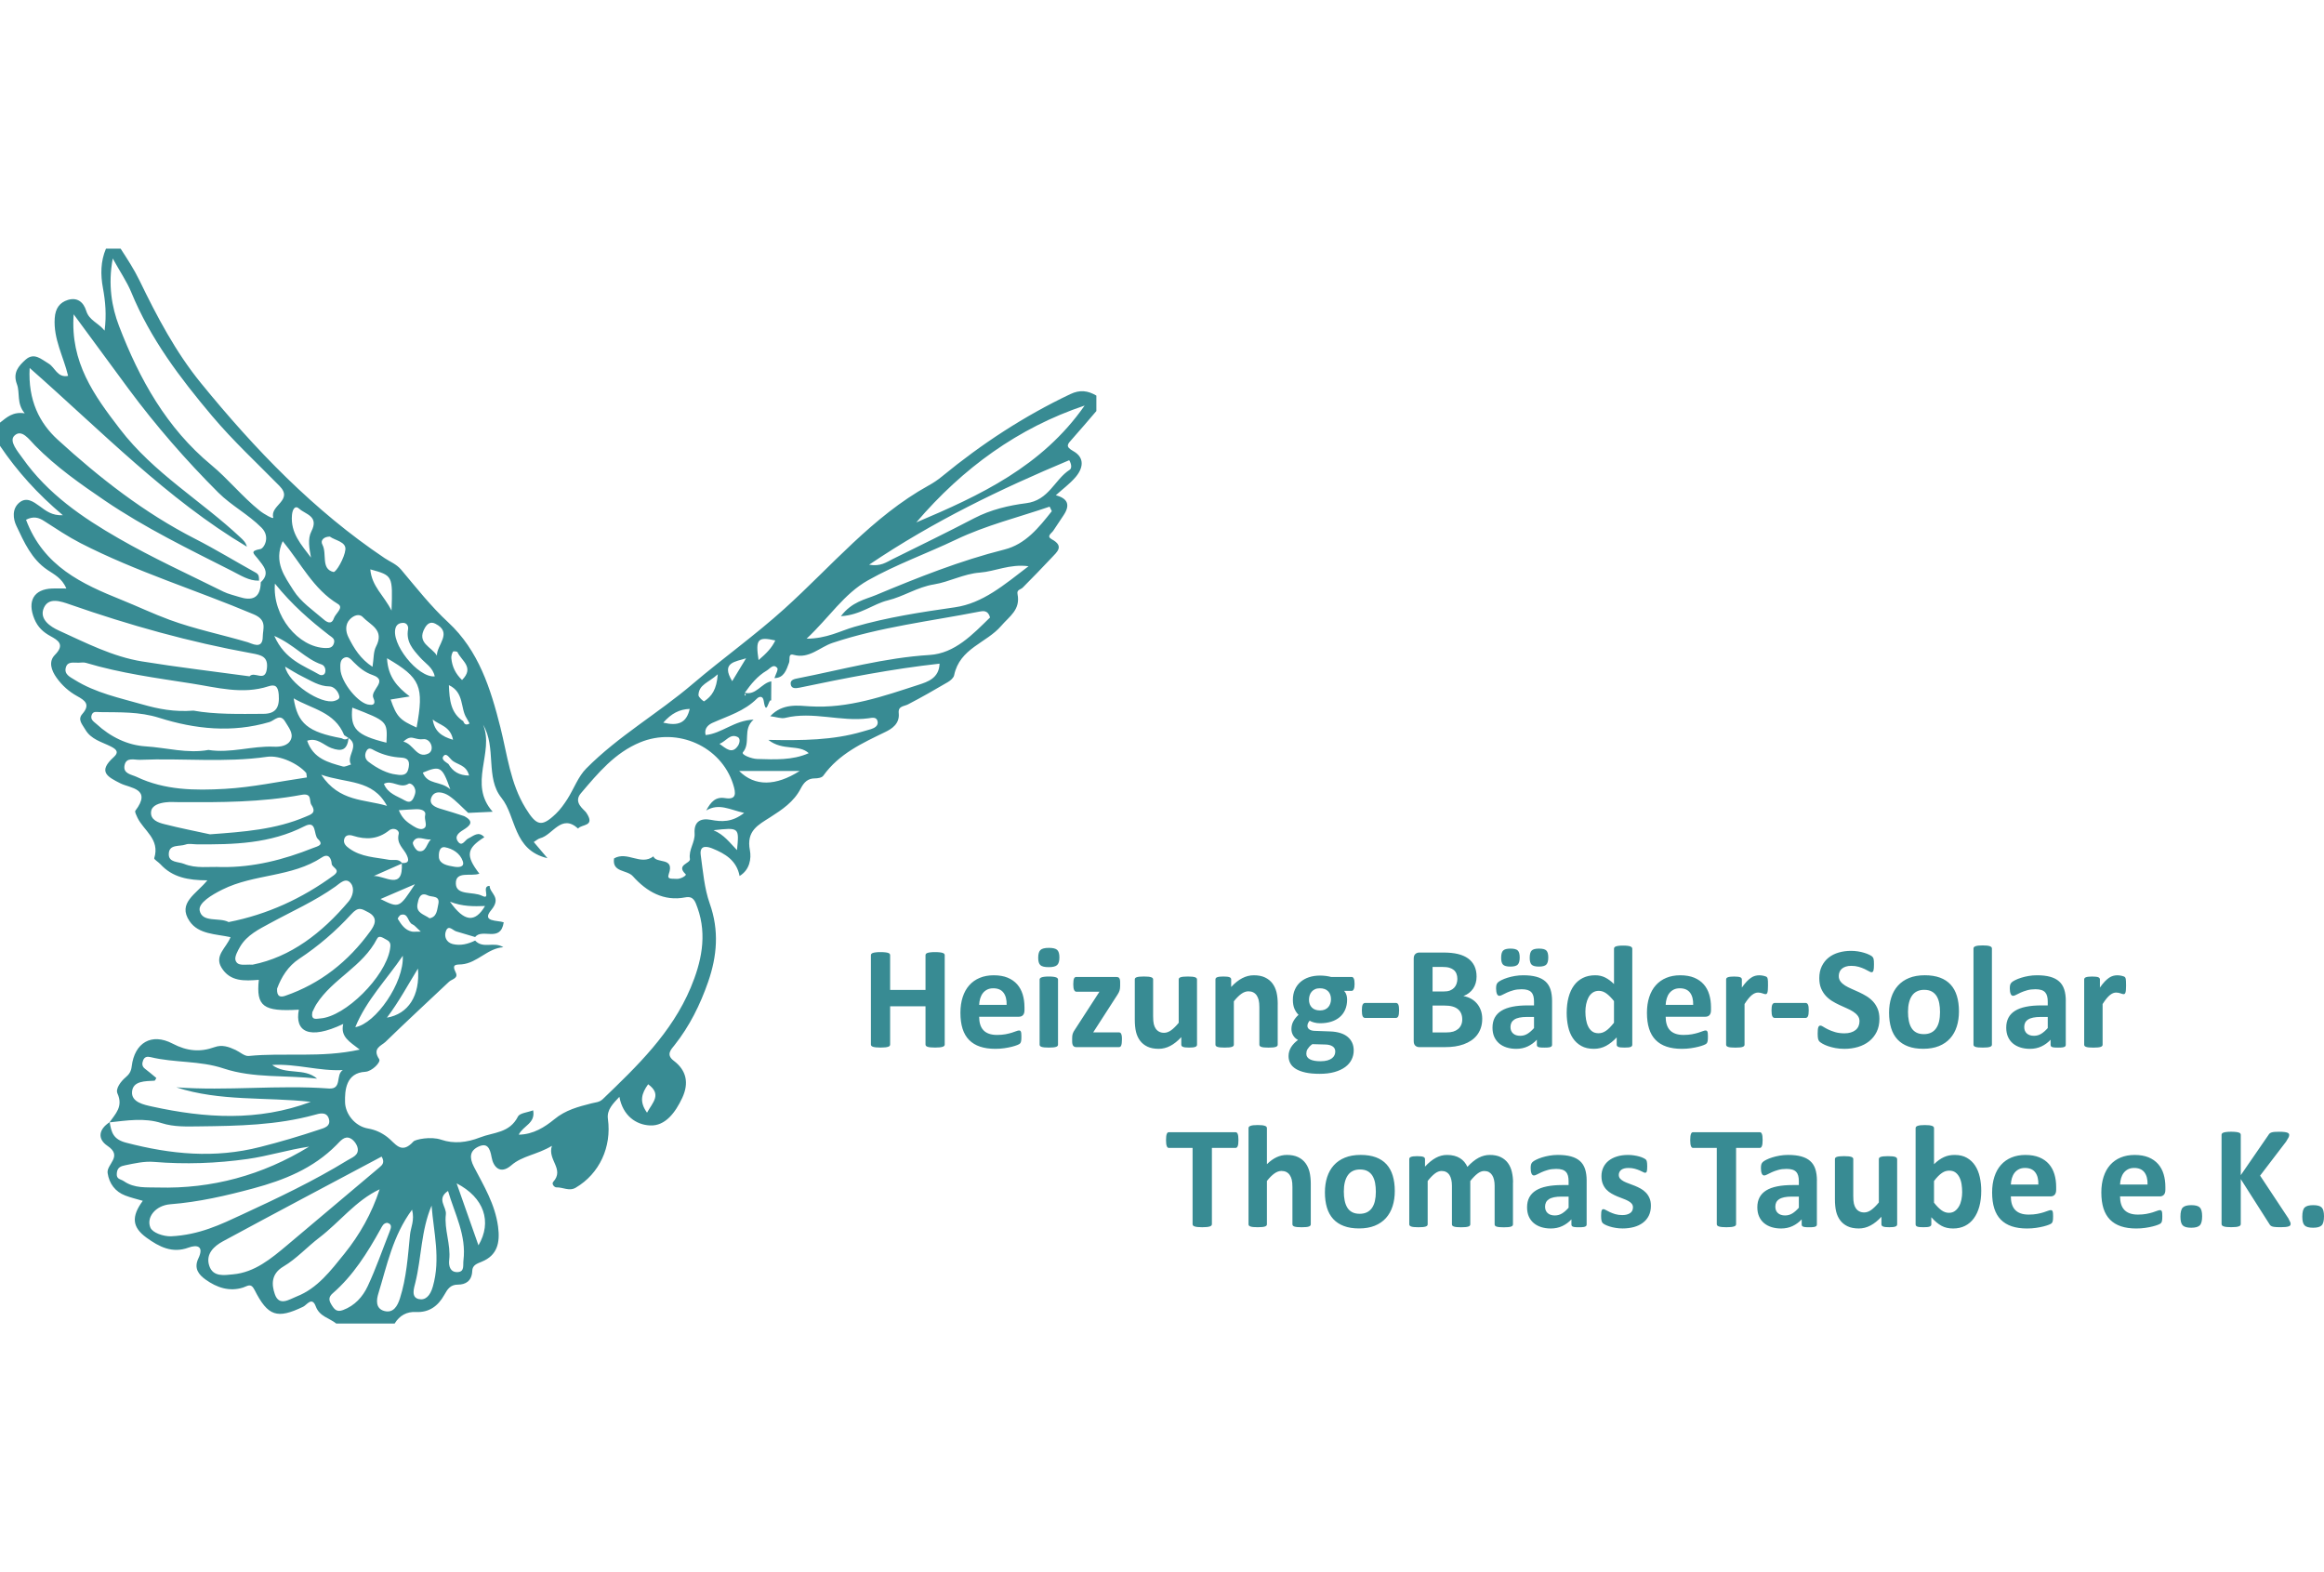 <?xml version="1.0" encoding="utf-8"?>
<!-- Generator: Adobe Illustrator 24.0.0, SVG Export Plug-In . SVG Version: 6.00 Build 0)  -->
<svg version="1.1" id="Warstwa_1" xmlns="http://www.w3.org/2000/svg" xmlns:xlink="http://www.w3.org/1999/xlink" x="0px" y="0px"
	 width="170px" height="115px" viewBox="0 0 170 115" style="enable-background:new 0 0 170 115;" xml:space="preserve">
<style type="text/css">
	.st0{fill:#388B93;}
</style>
<path id="taube" class="st0" d="M28.869,96.811c0.364-0.595,0.9-0.878,1.557-0.841c0.953,0.047,1.616-0.428,2.074-1.251
	c0.237-0.421,0.439-0.752,0.999-0.752c0.553,0,1.016-0.258,1.045-0.998c0.014-0.438,0.35-0.535,0.711-0.685
	c1.101-0.456,1.343-1.352,1.178-2.563c-0.222-1.645-1.044-2.983-1.764-4.368c-0.359-0.694-0.291-1.182,0.315-1.473
	c0.627-0.297,0.851,0.042,0.979,0.781c0.12,0.683,0.622,1.287,1.441,0.577c0.808-0.703,1.881-0.766,2.969-1.424
	c-0.348,1.038,0.947,1.692,0.091,2.642c-0.128,0.144,0.083,0.403,0.241,0.397c0.474-0.013,0.937,0.304,1.409,0.024
	c1.74-1.022,2.636-2.988,2.355-5.026c-0.094-0.679,0.375-1.121,0.839-1.622c0.251,1.376,1.213,2.05,2.244,2.094
	c1.121,0.055,1.856-0.956,2.351-2.01c0.507-1.082,0.319-2.014-0.618-2.721c-0.592-0.448-0.199-0.821,0.063-1.151
	c1.09-1.376,1.87-2.946,2.451-4.616c0.655-1.885,0.819-3.769,0.116-5.738c-0.392-1.109-0.491-2.345-0.655-3.532
	c-0.119-0.854,0.606-0.592,0.869-0.484c0.896,0.366,1.752,0.856,1.972,2.005c0.749-0.451,0.868-1.284,0.754-1.879
	c-0.28-1.433,0.62-1.861,1.481-2.414c0.868-0.556,1.733-1.124,2.24-2.11c0.23-0.445,0.514-0.74,1.039-0.736
	c0.204,0,0.5-0.046,0.606-0.193c1.172-1.63,2.865-2.387,4.551-3.207c0.438-0.213,1.053-0.586,0.97-1.367
	c-0.057-0.539,0.379-0.49,0.68-0.647c0.99-0.514,1.96-1.07,2.929-1.638c0.179-0.108,0.403-0.297,0.443-0.49
	c0.411-1.99,2.357-2.345,3.445-3.616c0.609-0.707,1.421-1.178,1.192-2.324c-0.068-0.331,0.236-0.324,0.382-0.475
	c0.706-0.712,1.409-1.433,2.098-2.167c0.398-0.429,0.965-0.856,0.028-1.364c-0.419-0.228-0.026-0.43,0.108-0.628
	c0.258-0.379,0.509-0.763,0.762-1.145c0.488-0.74,0.302-1.215-0.577-1.449c0.5-0.452,0.998-0.818,1.403-1.278
	c0.595-0.668,0.754-1.461-0.131-1.954c-0.609-0.34-0.403-0.514-0.093-0.863c0.606-0.676,1.192-1.376,1.787-2.065v-1.13
	c-0.618-0.364-1.198-0.445-1.904-0.108c-3.364,1.595-6.472,3.627-9.378,6.014c-0.315,0.262-0.643,0.479-0.998,0.674
	c-4.093,2.267-7.108,5.918-10.554,9.026c-2.126,1.921-4.503,3.618-6.689,5.479c-2.539,2.167-5.436,3.811-7.796,6.195
	c-0.59,0.595-0.902,1.487-1.372,2.227c-0.248,0.384-0.521,0.77-0.847,1.082c-1.059,1.016-1.427,0.868-2.221-0.421
	c-1.113-1.812-1.329-3.886-1.835-5.894c-0.717-2.846-1.589-5.621-3.817-7.686c-1.255-1.16-2.333-2.531-3.446-3.856
	c-0.347-0.41-0.798-0.569-1.201-0.839c-5.172-3.466-9.487-7.954-13.455-12.823c-1.833-2.251-3.205-4.851-4.48-7.487
	c-0.403-0.83-0.893-1.575-1.384-2.333H7.752c-0.398,0.925-0.401,1.918-0.225,2.865c0.183,0.997,0.273,1.971,0.125,3.132
	c-0.484-0.587-1.13-0.749-1.343-1.441c-0.208-0.673-0.675-1.006-1.339-0.805c-0.6,0.186-0.919,0.608-0.967,1.335
	c-0.105,1.52,0.641,2.804,0.979,4.22c-0.785,0.162-0.959-0.624-1.431-0.901c-0.525-0.306-1.05-0.842-1.68-0.283
	c-0.509,0.458-0.956,0.951-0.632,1.798c0.239,0.637-0.043,1.404,0.569,2.128C0.936,30.095,0.484,30.538,0,30.915v1.699
	c1.266,1.872,2.761,3.525,4.599,5.073c-0.808,0.04-1.25-0.333-1.724-0.679c-0.43-0.31-0.937-0.679-1.46-0.246
	c-0.553,0.457-0.458,1.196-0.22,1.695c0.569,1.202,1.113,2.447,2.272,3.228c0.475,0.325,1.07,0.599,1.384,1.362
	c-0.425,0-0.724-0.009-1.025,0c-1.358,0.045-1.848,0.923-1.312,2.227c0.25,0.608,0.651,0.969,1.178,1.257
	c0.563,0.311,1.073,0.619,0.322,1.376c-0.486,0.493-0.25,1.142,0.12,1.663c0.403,0.567,0.916,1.025,1.514,1.352
	c0.553,0.306,0.99,0.599,0.375,1.302c-0.37,0.417,0.006,0.772,0.205,1.124c0.43,0.752,1.221,0.919,1.881,1.256
	c0.475,0.237,0.574,0.448,0.211,0.776c-1.178,1.063-0.484,1.433,0.5,1.926c0.698,0.348,2.318,0.373,1.08,1.999
	c-0.057,0.075,0.079,0.34,0.153,0.503c0.461,0.959,1.666,1.571,1.229,2.969c-0.028,0.082,0.305,0.277,0.453,0.439
	c0.877,0.959,2.023,1.175,3.432,1.178c-0.813,1.013-2.208,1.65-1.301,2.988c0.657,0.971,1.925,0.932,2.998,1.169
	c-0.314,0.791-1.191,1.341-0.669,2.216c0.634,1.061,1.71,0.983,2.738,0.905c-0.205,1.948,0.327,2.338,2.928,2.183
	c-0.313,1.595,0.726,2.245,3.246,1.045c-0.217,0.944,0.463,1.295,1.209,1.876c-2.842,0.625-5.507,0.204-8.125,0.466
	c-0.305,0.027-0.641-0.292-0.962-0.442c-0.498-0.232-0.985-0.406-1.543-0.202c-1.05,0.379-2.009,0.291-3.059-0.259
	c-1.555-0.814-2.786-0.054-2.992,1.657c-0.042,0.369-0.179,0.583-0.44,0.803c-0.356,0.297-0.758,0.835-0.604,1.181
	c0.438,0.967-0.151,1.495-0.583,2.119c1.275-0.138,2.558-0.351,3.816,0.055c0.914,0.291,1.839,0.246,2.767,0.237
	c2.828-0.033,5.653-0.084,8.421-0.842c0.331-0.093,0.865-0.267,1.039,0.271c0.188,0.596-0.396,0.703-0.711,0.812
	c-1.421,0.475-2.853,0.899-4.306,1.266c-3.348,0.854-6.527,0.537-9.792-0.308c-0.964-0.246-1.093-0.754-1.22-1.506
	c-0.794,0.512-0.925,1.221-0.153,1.738c1.137,0.763-0.089,1.343,0.003,1.981c0.114,0.779,0.563,1.371,1.289,1.646
	c0.407,0.16,0.836,0.255,1.284,0.388c-0.854,1.16-0.78,1.936,0.276,2.699c0.922,0.668,1.879,1.163,3.068,0.724
	c0.614-0.227,1.159-0.125,0.72,0.794c-0.347,0.73,0.034,1.187,0.518,1.535c0.826,0.596,1.747,0.909,2.752,0.592
	c0.333-0.105,0.569-0.366,0.842,0.175c0.983,1.941,1.657,2.137,3.558,1.227c0.264-0.126,0.643-0.77,0.919-0.024
	c0.277,0.748,0.994,0.845,1.495,1.253H28.869z M33.032,55.582c0.373,0.373,1.076,0.324,1.281,1.147
	c-0.74-0.006-1.187-0.297-1.511-0.845c-0.197-0.149-0.558-0.333-0.365-0.573C32.648,55.041,32.851,55.416,33.032,55.582
	 M33.89,52.758c-0.914-0.601-1.013-1.526-1.054-2.642c1.136,0.53,0.826,1.686,1.293,2.411c0.071,0.129,0.146,0.262,0.22,0.393
	C34.14,53.047,33.976,53.023,33.89,52.758 M54.448,50.667c0.037,0.057,0.077,0.111,0.111,0.166c-0.028,0.02-0.063,0.038-0.091,0.056
	c0.003-0.065,0.005-0.138,0.011-0.211c0.447-0.633,0.933-1.229,1.599-1.622c0.253-0.148,0.495-0.539,0.782-0.189
	c0.086,0.102-0.13,0.484-0.211,0.735c0.703-0.009,0.874-0.595,1.071-1.13c0.082-0.222-0.092-0.694,0.329-0.574
	c1.131,0.322,1.916-0.562,2.85-0.872c3.506-1.169,7.146-1.584,10.735-2.287c0.265-0.051,0.638-0.126,0.789,0.426
	c-1.275,1.242-2.573,2.63-4.426,2.745c-3.272,0.2-6.424,1.076-9.62,1.704c-0.257,0.051-0.59,0.105-0.535,0.442
	c0.047,0.315,0.329,0.31,0.637,0.246c3.39-0.71,6.785-1.376,10.25-1.757c-0.032,1.066-0.886,1.334-1.529,1.544
	c-2.585,0.836-5.146,1.75-7.953,1.578c-0.826-0.047-1.997-0.253-2.904,0.722c0.474,0.06,0.798,0.191,1.082,0.125
	c2.036-0.504,4.065,0.299,6.097,0.028c0.241-0.033,0.6-0.139,0.674,0.228c0.065,0.313-0.208,0.48-0.481,0.564
	c-0.211,0.066-0.424,0.121-0.637,0.184c-2.157,0.632-4.375,0.652-6.874,0.604c1.071,0.839,2.221,0.292,2.955,0.971
	c-1.201,0.535-2.496,0.459-3.777,0.424c-0.393-0.011-1.187-0.309-1.034-0.493c0.592-0.694-0.049-1.671,0.777-2.384
	c-1.389,0.04-2.331,1.016-3.509,1.127c-0.129-0.508,0.232-0.768,0.498-0.89c1.132-0.508,2.337-0.85,3.265-1.784
	c0.151-0.151,0.424-0.214,0.484,0.158c0.197,1.26,0.364-0.211,0.549-0.005c0.003-0.47,0.005-0.938,0.009-1.407
	C55.704,49.954,55.297,50.907,54.448,50.667 M25.496,53.985c0.851,0.565-0.204,1.326,0.18,1.935
	c-0.205,0.055-0.433,0.197-0.615,0.142c-1.056-0.295-2.145-0.568-2.593-1.879c0.735-0.258,1.21,0.322,1.756,0.53
	c0.791,0.295,1.173,0.138,1.279-0.734c-0.166,0.13-0.333,0.135-0.511,0.022c-2.465-0.454-3.224-1.073-3.511-2.919
	c1.343,0.787,2.999,0.983,3.696,2.693C25.285,53.843,25.391,53.916,25.496,53.985 M29.392,63.129
	c0.123,2.056-1.233,0.916-2.046,0.947c0.692-0.304,1.384-0.614,2.078-0.92c-0.254-0.379-0.638-0.204-0.971-0.264
	c-0.988-0.186-2.027-0.193-2.9-0.827c-0.222-0.16-0.453-0.36-0.377-0.673c0.089-0.361,0.433-0.328,0.652-0.255
	c0.946,0.3,1.816,0.258,2.633-0.392c0.331-0.264,0.771-0.02,0.706,0.25c-0.185,0.739,0.37,1.067,0.595,1.566
	C29.982,63.047,29.794,63.144,29.392,63.129 M19.075,42.59c-0.019,1.202-0.666,1.371-1.588,1.073
	c-0.382-0.124-0.786-0.208-1.144-0.385c-2.563-1.274-5.169-2.461-7.654-3.892c-2.645-1.519-5.192-3.25-7.036-5.867
	c-0.352-0.496-1.01-1.244-0.606-1.645c0.539-0.535,1.09,0.283,1.518,0.716c1.543,1.569,3.316,2.81,5.098,4.022
	c2.948,2.003,6.142,3.549,9.302,5.151c0.625,0.313,1.241,0.734,1.983,0.71c-0.003-0.228,0.023-0.442-0.236-0.582
	c-1.486-0.821-2.941-1.712-4.452-2.484c-3.695-1.888-6.97-4.439-10.05-7.256c-1.312-1.202-2.17-2.858-2.041-5.235
	c5.297,4.662,10.068,9.606,15.89,13.072c-0.083-0.319-0.278-0.494-0.467-0.67c-2.888-2.712-6.336-4.693-8.826-7.945
	c-1.89-2.461-3.635-4.865-3.378-8.383c1.381,1.876,2.696,3.673,4.022,5.465c2.004,2.702,4.204,5.224,6.56,7.578
	c0.96,0.955,2.181,1.584,3.156,2.56c0.687,0.685,0.174,1.526-0.079,1.569c-0.833,0.148-0.461,0.346-0.185,0.71
	C19.252,41.385,19.81,41.908,19.075,42.59 M34.251,59.462c0.563-0.024,1.13-0.051,1.789-0.084c-1.824-2.054,0.137-4.328-0.702-6.366
	c0.996,1.671,0.151,3.875,1.345,5.35c1.091,1.353,0.826,3.817,3.364,4.412c-0.489-0.581-0.743-0.877-1.002-1.182
	c0.163-0.098,0.305-0.236,0.47-0.278c0.925-0.232,1.546-1.823,2.772-0.707c0.243-0.337,1.298-0.123,0.599-1.163
	c-0.162-0.241-0.974-0.734-0.398-1.413c1.264-1.488,2.493-2.973,4.346-3.733c2.724-1.118,5.903,0.286,6.791,3.059
	c0.222,0.694,0.25,1.158-0.59,1.022c-0.68-0.111-1.03,0.259-1.375,0.907c0.937-0.559,1.719-0.057,2.775,0.177
	c-0.893,0.698-1.65,0.656-2.442,0.505c-0.715-0.135-1.241,0.1-1.184,0.989c0.046,0.661-0.449,1.181-0.342,1.872
	c0.055,0.346-1.058,0.415-0.306,1.124c0.082,0.083-0.396,0.382-0.726,0.333c-0.234-0.036-0.671,0.087-0.516-0.346
	c0.458-1.292-0.907-0.725-1.124-1.298c-0.93,0.706-1.898-0.412-2.877,0.149c-0.157,1.035,0.942,0.818,1.375,1.302
	c1.011,1.131,2.268,1.854,3.832,1.548c0.62-0.12,0.731,0.31,0.899,0.767c0.726,2.032,0.263,4.018-0.498,5.834
	c-1.398,3.327-3.922,5.743-6.424,8.148c-0.262,0.253-0.546,0.24-0.84,0.319c-0.956,0.246-1.884,0.477-2.721,1.169
	c-0.68,0.553-1.514,1.103-2.596,1.121c0.331-0.67,1.239-0.823,1.054-1.782c-0.433,0.165-0.976,0.195-1.11,0.457
	c-0.62,1.22-1.774,1.136-2.772,1.526c-0.976,0.382-1.932,0.477-2.839,0.168c-0.766-0.264-1.9-0.022-2.034,0.129
	c-0.907,1.004-1.33,0.117-1.904-0.318c-0.421-0.322-0.868-0.536-1.423-0.632c-0.97-0.168-1.659-1.085-1.676-1.921
	c-0.023-0.85,0.056-2.152,1.482-2.227c0.499-0.033,1.156-0.71,1.016-0.92c-0.535-0.802,0.154-0.976,0.462-1.271
	c1.528-1.488,3.096-2.933,4.647-4.397c0.208-0.193,0.703-0.244,0.488-0.676c-0.331-0.655,0.079-0.559,0.44-0.595
	c1.145-0.1,1.888-1.182,3.045-1.253c-0.697-0.443-1.474,0.147-2.066-0.488c-0.523,0.259-1.078,0.394-1.644,0.255
	c-0.458-0.116-0.655-0.553-0.484-0.97c0.19-0.457,0.494-0.027,0.75,0.047c0.458,0.135,0.916,0.274,1.377,0.41
	c0.541-0.671,1.862,0.438,2.093-1.076c-0.448-0.16-1.654-0.013-0.916-0.893c0.787-0.947-0.106-1.211-0.115-1.77
	c-0.657-0.009,0.157,1.076-0.563,0.719c-0.652-0.322-1.865,0-1.907-0.865c-0.049-0.987,1.107-0.518,1.719-0.749
	c-1.017-1.325-0.946-1.839,0.364-2.669c-0.43-0.475-0.789-0.087-1.17,0.091c-0.246,0.111-0.454,0.634-0.748,0.243
	c-0.296-0.393,0.049-0.664,0.373-0.862c0.476-0.299,0.851-0.605,0.074-1.011c-0.544-0.174-1.09-0.355-1.639-0.511
	c-0.453-0.126-0.999-0.337-0.752-0.884c0.239-0.528,0.882-0.354,1.275-0.096C33.354,58.554,33.787,59.041,34.251,59.462
	 M76.78,37.06c0.054,0.111,0.108,0.222,0.16,0.331c-0.951,1.202-1.921,2.416-3.461,2.804c-3.233,0.812-6.327,2.045-9.404,3.331
	c-0.8,0.333-1.759,0.486-2.564,1.547c1.435-0.08,2.354-0.895,3.429-1.156c1.153-0.28,2.175-0.978,3.378-1.169
	c1.133-0.184,2.175-0.776,3.35-0.863c1.121-0.084,2.2-0.65,3.569-0.466c-1.789,1.367-3.347,2.708-5.376,3.002
	c-2.48,0.355-4.947,0.731-7.369,1.431c-1.019,0.292-1.997,0.86-3.489,0.867c1.682-1.579,2.724-3.276,4.494-4.272
	c2.078-1.169,4.301-1.957,6.433-2.975C72.108,38.428,74.489,37.845,76.78,37.06 M8.248,18.908c0.555,1.004,1.03,1.69,1.347,2.453
	c1.412,3.441,3.589,6.3,5.923,9.071c1.539,1.825,3.272,3.427,4.929,5.116c1.041,1.064-0.715,1.404-0.458,2.309
	c0.043,0.153-0.689-0.253-1.007-0.514c-1.258-1.01-2.309-2.323-3.524-3.327c-3.265-2.702-5.257-6.272-6.754-10.177
	C8.183,22.479,7.886,20.831,8.248,18.908 M1.904,38.018c0.546-0.28,0.936-0.165,1.345,0.106c0.868,0.559,1.728,1.133,2.636,1.602
	c4.088,2.098,8.462,3.432,12.669,5.209c1.016,0.428,0.669,1.056,0.666,1.648c-0.005,0.967-0.817,0.475-1.085,0.399
	c-1.907-0.563-3.851-0.953-5.732-1.644c-1.201-0.443-2.365-0.996-3.541-1.47C6.033,42.725,3.187,41.445,1.904,38.018 M22.733,80.598
	c-3.862,1.444-7.731,1.191-11.593,0.346c-0.606-0.133-1.543-0.315-1.481-1.087c0.065-0.803,0.974-0.77,1.643-0.807
	c0.043,0,0.083-0.12,0.134-0.198c-0.28-0.232-0.549-0.463-0.831-0.676c-0.228-0.171-0.225-0.391-0.134-0.619
	c0.102-0.253,0.29-0.292,0.544-0.231c1.759,0.429,3.592,0.244,5.343,0.83c2.22,0.736,4.554,0.468,6.839,0.745
	c-0.953-0.825-2.254-0.235-3.29-1.004c1.777-0.102,3.427,0.463,5.172,0.377c-0.551,0.333-0.028,1.418-1.024,1.347
	c-3.709-0.274-7.432,0.189-11.16-0.086C16.089,80.582,19.447,80.229,22.733,80.598 M18.253,49.471
	c-2.633-0.361-5.255-0.665-7.861-1.089c-2.152-0.348-4.116-1.362-6.094-2.263c-0.601-0.273-1.463-0.827-1.085-1.666
	c0.351-0.775,1.21-0.48,1.907-0.237c4.35,1.519,8.767,2.753,13.278,3.569c0.715,0.129,1.242,0.24,1.122,1.145
	C19.385,49.939,18.623,49.065,18.253,49.471 M14.151,51.98c-1.398,0.111-2.576-0.123-3.714-0.448
	c-1.694-0.484-3.441-0.844-4.98-1.806c-0.337-0.211-0.798-0.406-0.633-0.929c0.143-0.448,0.596-0.302,0.937-0.322
	c0.18-0.009,0.368-0.036,0.532,0.013c2.527,0.757,5.137,1.105,7.724,1.509c1.842,0.288,3.729,0.823,5.622,0.204
	c0.493-0.162,0.697,0,0.75,0.59c0.074,0.932-0.19,1.422-1.123,1.424C17.496,52.224,15.719,52.266,14.151,51.98 M27.916,84.601
	c0.25,0.43,0.049,0.616-0.166,0.796c-2.248,1.894-4.499,3.788-6.745,5.685c-1.183,0.994-2.382,1.992-3.959,2.133
	c-0.629,0.061-1.463,0.214-1.738-0.624c-0.287-0.865,0.352-1.44,0.988-1.786C20.157,88.714,24.042,86.664,27.916,84.601
	 M15.247,54.857c-1.534,0.282-3.066-0.168-4.609-0.264c-1.303-0.082-2.553-0.685-3.578-1.632c-0.176-0.162-0.484-0.319-0.35-0.674
	c0.108-0.288,0.378-0.2,0.581-0.198c1.458,0.022,2.897-0.042,4.352,0.417c2.638,0.833,5.341,1.113,8.069,0.31
	c0.35-0.102,0.777-0.674,1.155-0.022c0.228,0.394,0.609,0.827,0.419,1.281c-0.205,0.495-0.8,0.564-1.244,0.544
	C18.44,54.547,16.878,55.115,15.247,54.857 M12.5,90.433c-0.567,0.009-1.332-0.259-1.497-0.632
	c-0.317-0.739,0.356-1.626,1.458-1.713c2.066-0.16,4.073-0.623,6.068-1.16c2.242-0.604,4.373-1.446,6.088-3.181
	c0.28-0.28,0.578-0.685,1.004-0.484c0.248,0.111,0.507,0.461,0.546,0.74c0.08,0.513-0.41,0.661-0.742,0.865
	c-2.48,1.52-5.09,2.759-7.712,3.971C16.14,89.57,14.583,90.331,12.5,90.433 M22.448,56.868c-2.032,0.296-4.005,0.724-5.995,0.835
	c-2.18,0.124-4.397,0.108-6.463-0.878c-0.364-0.174-1.007-0.225-0.879-0.85c0.128-0.619,0.726-0.379,1.133-0.397
	c3.096-0.131,6.198,0.226,9.293-0.22c0.947-0.135,2.282,0.511,2.86,1.178C22.419,56.564,22.411,56.624,22.448,56.868 M67.026,38.213
	c3.404-3.982,7.46-6.919,12.315-8.548C76.233,34.118,71.682,36.245,67.026,38.213 M15.361,61.028
	c-1.004-0.222-2.172-0.445-3.321-0.74c-0.456-0.111-1.059-0.309-0.988-0.919c0.054-0.47,0.611-0.623,1.053-0.679
	c0.35-0.046,0.708-0.013,1.064-0.013c2.966,0.013,5.937,0.015,8.863-0.532c0.84-0.16,0.553,0.437,0.749,0.731
	c0.401,0.601-0.06,0.708-0.425,0.865C20.165,60.678,17.839,60.847,15.361,61.028 M16.724,67.448
	c-0.68-0.366-1.918,0.069-2.117-0.836c-0.123-0.562,0.891-1.16,1.663-1.544c2.331-1.16,5.054-0.887,7.285-2.356
	c0.479-0.313,0.68,0.08,0.707,0.468c0.019,0.295,0.716,0.43,0.144,0.854C22.089,65.726,19.565,66.891,16.724,67.448 M27.77,86.995
	c-0.581,1.779-1.466,3.33-2.573,4.706c-0.997,1.237-1.981,2.544-3.495,3.132c-0.53,0.205-1.279,0.752-1.597-0.165
	c-0.245-0.703-0.282-1.491,0.632-2.029c0.95-0.562,1.733-1.433,2.624-2.112C24.853,89.386,26.023,87.815,27.77,86.995
	 M18.475,70.564c-0.576-0.036-1.085,0.139-1.244-0.313c-0.091-0.258,0.157-0.699,0.333-1.006c0.504-0.858,1.412-1.29,2.172-1.705
	c1.608-0.878,3.284-1.615,4.798-2.69c0.333-0.237,0.77-0.712,1.138-0.228c0.288,0.37,0.123,0.965-0.17,1.315
	C23.547,68.25,21.261,70.009,18.475,70.564 M22.613,83.874c-3.424,2.098-7.121,3.096-11.061,2.99
	c-0.831-0.027-1.699,0.082-2.49-0.462c-0.25-0.172-0.564-0.126-0.518-0.587c0.04-0.417,0.276-0.511,0.618-0.579
	c0.697-0.142,1.389-0.304,2.103-0.246c2.291,0.189,4.568,0.108,6.849-0.213C19.627,84.562,21.09,84.096,22.613,83.874
	 M16.214,63.423c-0.922-0.049-1.861,0.131-2.756-0.235c-0.421-0.168-1.127-0.082-1.112-0.719c0.014-0.742,0.785-0.528,1.234-0.694
	c0.236-0.087,0.527-0.018,0.794-0.015c2.702,0.022,5.391-0.038,7.904-1.325c0.916-0.47,0.643,0.622,0.974,0.932
	c0.481,0.451-0.02,0.53-0.359,0.664C20.738,62.891,18.535,63.453,16.214,63.423 M20.268,72.317c0.31-0.839,0.802-1.65,1.62-2.185
	c1.394-0.92,2.673-2.019,3.8-3.252c0.528-0.583,0.748-0.415,1.246-0.153c0.784,0.412,0.444,0.98,0.163,1.377
	c-1.62,2.241-3.678,3.858-6.231,4.736C20.516,72.96,20.239,72.918,20.268,72.317 M78.212,33.663c0.17,0.282,0.204,0.592,0.033,0.703
	c-1.112,0.712-1.511,2.239-3.193,2.444c-1.224,0.153-2.587,0.468-3.786,1.096c-1.974,1.031-3.969,1.999-5.966,2.988
	c-0.452,0.226-0.891,0.562-1.724,0.412C68.334,38.096,73.214,35.76,78.212,33.663 M22.846,74.04c0.091-0.181,0.179-0.394,0.301-0.59
	c1.201-1.875,3.382-2.735,4.433-4.782c0.156-0.304,0.463-0.042,0.706,0.078c0.322,0.166,0.29,0.394,0.241,0.698
	c-0.345,2.01-3.265,4.927-5.105,5.053C23.154,74.515,22.738,74.661,22.846,74.04 M30.142,88.485
	c0.202,0.787-0.101,1.304-0.151,1.842c-0.154,1.563-0.257,3.15-0.738,4.653c-0.174,0.541-0.472,1.096-1.147,0.914
	c-0.648-0.18-0.574-0.812-0.426-1.287C28.311,92.561,28.724,90.409,30.142,88.485 M28.319,89.446
	c0.379,0.091,0.296,0.355,0.185,0.634c-0.528,1.335-0.998,2.699-1.602,3.992c-0.368,0.79-0.953,1.437-1.81,1.755
	c-0.465,0.171-0.638-0.051-0.849-0.397c-0.197-0.324-0.22-0.553,0.097-0.83c1.491-1.292,2.539-2.964,3.501-4.701
	C27.953,89.705,28.034,89.474,28.319,89.446 M20.68,39.584c1.332,1.617,2.254,3.523,4.036,4.593
	c0.461,0.273-0.176,0.694-0.296,1.052c-0.171,0.511-0.546,0.253-0.731,0.091c-0.782-0.676-1.69-1.284-2.228-2.144
	C20.851,42.197,19.986,41.126,20.68,39.584 M20.111,42.69c1.25,1.548,2.568,2.69,3.945,3.757c0.218,0.171,0.477,0.271,0.37,0.61
	c-0.097,0.304-0.299,0.355-0.615,0.346C21.828,47.357,19.909,45.058,20.111,42.69 M31.57,88.187
	c0.151,1.949,0.671,3.881,0.094,5.916c-0.199,0.71-0.562,1.031-1.041,0.918c-0.567-0.133-0.342-0.794-0.237-1.213
	C30.839,91.962,30.793,90.023,31.57,88.187 M28.311,48.148c2.462,1.436,2.715,2.061,2.163,5.067
	c-1.23-0.544-1.464-0.794-1.899-2.047c0.43-0.069,0.86-0.14,1.398-0.225C29.054,50.249,28.374,49.497,28.311,48.148 M27.039,51.55
	c-0.78-0.018-2.103-1.644-2.14-2.611c-0.011-0.322-0.037-0.703,0.315-0.841c0.282-0.112,0.476,0.158,0.664,0.342
	c0.41,0.408,0.812,0.743,1.395,0.943c1.173,0.415-0.231,1.104,0.04,1.677C27.451,51.361,27.423,51.607,27.039,51.55 M32.773,87.115
	c0.496,1.695,1.353,3.234,1.128,5.08c-0.046,0.36,0.098,0.832-0.43,0.856c-0.553,0.022-0.661-0.468-0.613-0.887
	c0.131-1.138-0.375-2.221-0.244-3.341C32.68,88.275,31.898,87.7,32.773,87.115 M27.249,48.776c-0.879-0.574-1.361-1.355-1.763-2.167
	c-0.195-0.391-0.262-0.92,0.103-1.302c0.262-0.276,0.678-0.457,0.953-0.165c0.546,0.579,1.611,0.925,0.962,2.158
	C27.309,47.676,27.344,48.191,27.249,48.776 M29.464,69.912c0.1,1.985-1.992,4.971-3.475,5.224
	C26.803,73.15,28.279,71.658,29.464,69.912 M34.999,91.092c-0.521-1.479-1.041-2.952-1.597-4.533
	C35.418,87.598,36.008,89.386,34.999,91.092 M23.498,56.669c1.858,0.652,3.765,0.315,4.809,2.278
	C26.657,58.448,24.819,58.67,23.498,56.669 M31.801,49.477c-1.25,0.107-3.274-2.468-2.85-3.589c0.101-0.255,0.333-0.328,0.544-0.328
	c0.254,0.003,0.396,0.228,0.354,0.475c-0.16,0.916,0.359,1.473,0.886,2.063C31.112,48.526,31.667,48.818,31.801,49.477
	 M28.268,54.325c-2.199-0.544-2.655-1.016-2.499-2.564C28.348,52.756,28.348,52.756,28.268,54.325 M28.957,56.651
	c-0.581-0.06-1.335-0.412-2.013-0.938c-0.244-0.189-0.285-0.481-0.158-0.748c0.176-0.37,0.424-0.157,0.656-0.042
	c0.601,0.297,1.233,0.459,1.897,0.493c0.401,0.024,0.652,0.157,0.56,0.688C29.823,56.549,29.672,56.787,28.957,56.651
	 M22.749,40.787c-0.694-0.932-1.511-1.782-1.391-3.117c0.037-0.415,0.227-0.739,0.532-0.457c0.444,0.412,1.469,0.53,0.884,1.662
	C22.49,39.429,22.633,40.125,22.749,40.787 M20.856,48.765c0.488,0.282,0.865,0.528,1.264,0.721
	c0.636,0.309,1.228,0.717,1.987,0.724c0.294,0,0.641,0.334,0.715,0.728c0.037,0.193-0.171,0.277-0.356,0.331
	C23.496,51.56,21.09,49.97,20.856,48.765 M24.128,39.251c0.401,0.291,1.192,0.373,1.138,0.95c-0.06,0.601-0.684,1.68-0.872,1.639
	c-0.939-0.22-0.456-1.329-0.808-1.994C23.406,39.513,23.709,39.251,24.128,39.251 M20.065,46.516
	c1.466,0.643,2.283,1.695,3.459,2.089c0.222,0.074,0.324,0.345,0.262,0.582c-0.054,0.208-0.285,0.241-0.435,0.154
	C22.205,48.674,20.851,48.277,20.065,46.516 M30.574,70.848c0.162,1.981-0.706,3.324-2.272,3.592
	C29.179,73.279,29.834,72.05,30.574,70.848 M54.07,56.396h4.425C56.75,57.505,55.216,57.541,54.07,56.396 M27.087,41.647
	c1.643,0.451,1.643,0.451,1.553,3.017C28.075,43.534,27.198,42.905,27.087,41.647 M31.96,47.958
	c-0.382-0.646-1.518-0.919-0.883-2.026c0.18-0.315,0.421-0.484,0.763-0.313C33.15,46.281,31.935,47.171,31.96,47.958 M28.083,57.337
	c0.606-0.331,1.168,0.384,1.8-0.004c0.181-0.107,0.625,0.271,0.47,0.765c-0.126,0.393-0.285,0.715-0.743,0.451
	C29.048,58.224,28.371,58.058,28.083,57.337 M29.173,59.266c0.495-0.031,0.877-0.06,1.258-0.075c0.322-0.013,0.752,0.075,0.669,0.43
	c-0.079,0.348,0.176,0.745-0.04,0.932c-0.225,0.202-0.578,0.033-0.86-0.148C29.825,60.162,29.446,59.93,29.173,59.266
	 M31.422,67.171c-0.396-0.288-1.007-0.382-0.882-1.048c0.065-0.343,0.179-0.911,0.757-0.625c0.296,0.147,0.916-0.022,0.763,0.655
	C31.968,66.543,31.974,67.069,31.422,67.171 M29.51,54.249c0.398-0.382,0.611-0.297,0.819-0.249c0.204,0.051,0.389,0.1,0.623,0.069
	c0.572-0.073,0.879,0.826,0.37,1.058C30.482,55.509,30.263,54.427,29.51,54.249 M32.108,62.743c-0.046-0.588,0.158-0.823,0.438-0.77
	c0.569,0.106,1.108,0.445,1.303,1.011c0.166,0.468-0.324,0.463-0.609,0.417C32.725,63.317,32.188,63.215,32.108,62.743
	 M32.916,65.957c0.902,0.355,1.722,0.346,2.564,0.315C34.747,67.514,33.958,67.441,32.916,65.957 M33.798,49.741
	c-0.47-0.448-0.725-0.969-0.782-1.588c-0.017-0.158,0.04-0.348,0.12-0.486c0.022-0.045,0.301-0.022,0.329,0.036
	C33.745,48.331,34.729,48.81,33.798,49.741 M55.489,48.284c-0.234-1.537-0.063-1.726,1.224-1.437
	C56.454,47.397,56.054,47.803,55.489,48.284 M30.352,64.677c-1.15,1.764-1.15,1.764-2.519,1.085
	C28.593,65.436,29.304,65.127,30.352,64.677 M30.927,56.516c1.27-0.53,1.418-0.459,2.01,1.218
	C32.199,57.093,31.297,57.432,30.927,56.516 M53.911,62.184c-0.527-0.535-0.925-1.118-1.719-1.455
	C54.078,60.52,54.078,60.52,53.911,62.184 M47.412,79.311c1.017,0.743,0.337,1.317-0.082,2.078
	C46.74,80.573,46.939,79.97,47.412,79.311 M31.524,61.397c-0.324,0.299-0.347,0.996-0.927,0.851
	c-0.18-0.049-0.448-0.511-0.391-0.637C30.485,61.019,31.049,61.476,31.524,61.397 M52.504,49.323
	c-0.079,1.107-0.442,1.615-0.996,1.976c-0.041,0.023-0.421-0.304-0.416-0.457C51.123,50.065,51.815,49.948,52.504,49.323
	 M48.517,52.861c0.606-0.685,1.184-0.976,1.935-1.007C50.211,52.903,49.595,53.116,48.517,52.861 M53.56,49.825
	c-0.85-1.384,0.254-1.419,1.016-1.672C54.249,48.688,53.927,49.22,53.56,49.825 M31.653,52.63c0.481,0.412,1.292,0.477,1.486,1.482
	C32.299,53.87,31.783,53.492,31.653,52.63 M30.781,68.145c-0.406,0-0.535,0.022-0.657-0.003c-0.5-0.105-0.773-0.514-1.025-0.929
	c-0.022-0.036,0.126-0.264,0.226-0.294c0.558-0.166,0.489,0.555,0.854,0.699C30.323,67.676,30.434,67.836,30.781,68.145
	 M52.629,54.409c0.47-0.166,0.78-0.794,1.344-0.49c0.199,0.106,0.134,0.437,0.017,0.619C53.554,55.209,53.099,54.739,52.629,54.409
	 M169.829,88.322c-0.115-0.112-0.319-0.168-0.615-0.168c-0.302,0-0.512,0.057-0.628,0.171c-0.116,0.115-0.174,0.34-0.174,0.674
	c0,0.314,0.056,0.527,0.171,0.639c0.114,0.112,0.32,0.168,0.62,0.168c0.299,0,0.507-0.057,0.623-0.171
	c0.116-0.115,0.174-0.337,0.174-0.669C170,88.65,169.943,88.435,169.829,88.322 M167.538,89.414
	c-0.017-0.049-0.064-0.146-0.142-0.291l-2.07-3.128l1.899-2.486c0.088-0.139,0.149-0.241,0.181-0.305
	c0.032-0.064,0.048-0.126,0.048-0.188c0-0.036-0.011-0.068-0.032-0.096c-0.022-0.029-0.06-0.052-0.115-0.073
	c-0.056-0.019-0.13-0.034-0.222-0.045c-0.093-0.011-0.211-0.017-0.354-0.017c-0.139,0-0.253,0.004-0.342,0.01
	c-0.089,0.008-0.162,0.02-0.22,0.038c-0.056,0.018-0.103,0.042-0.139,0.071c-0.036,0.031-0.065,0.069-0.091,0.115l-2.027,2.942
	v-2.947c0-0.038-0.01-0.073-0.032-0.101c-0.022-0.029-0.059-0.052-0.112-0.07c-0.054-0.018-0.125-0.032-0.213-0.042
	c-0.089-0.011-0.204-0.017-0.342-0.017c-0.137,0-0.249,0.005-0.34,0.017c-0.092,0.01-0.163,0.024-0.217,0.042
	s-0.092,0.041-0.115,0.07c-0.023,0.028-0.034,0.063-0.034,0.101v6.518c0,0.04,0.011,0.073,0.034,0.102
	c0.023,0.028,0.061,0.052,0.115,0.071c0.054,0.02,0.125,0.036,0.217,0.046c0.091,0.01,0.203,0.015,0.34,0.015
	c0.138,0,0.253-0.005,0.342-0.015c0.088-0.01,0.16-0.026,0.213-0.046c0.054-0.019,0.091-0.043,0.112-0.071
	c0.022-0.029,0.032-0.063,0.032-0.102v-3.283l2.091,3.283c0.026,0.05,0.06,0.093,0.105,0.129c0.045,0.036,0.117,0.063,0.22,0.08
	c0.101,0.017,0.268,0.026,0.5,0.026c0.146,0,0.267-0.005,0.362-0.015c0.097-0.01,0.172-0.026,0.228-0.046
	c0.055-0.019,0.092-0.045,0.112-0.074c0.019-0.031,0.029-0.065,0.029-0.105C167.562,89.5,167.553,89.462,167.538,89.414
	 M160.915,88.322c-0.114-0.112-0.319-0.168-0.615-0.168c-0.302,0-0.512,0.057-0.628,0.171c-0.116,0.115-0.174,0.34-0.174,0.674
	c0,0.314,0.057,0.527,0.171,0.639c0.114,0.112,0.32,0.168,0.62,0.168c0.3,0,0.507-0.057,0.623-0.171
	c0.116-0.115,0.174-0.337,0.174-0.669C161.086,88.65,161.029,88.435,160.915,88.322 M155.081,86.646
	c0.008-0.167,0.033-0.325,0.078-0.474c0.045-0.148,0.108-0.276,0.193-0.385c0.084-0.108,0.189-0.194,0.315-0.259
	c0.126-0.064,0.276-0.096,0.447-0.096c0.338,0,0.588,0.107,0.752,0.323c0.162,0.216,0.237,0.513,0.227,0.891H155.081z
	 M158.397,86.818c0-0.336-0.043-0.646-0.129-0.93c-0.085-0.285-0.218-0.532-0.401-0.74c-0.181-0.209-0.415-0.371-0.698-0.49
	c-0.283-0.117-0.624-0.176-1.024-0.176c-0.378,0-0.717,0.063-1.019,0.188c-0.301,0.125-0.556,0.305-0.767,0.542
	c-0.211,0.237-0.371,0.526-0.481,0.867c-0.111,0.34-0.166,0.722-0.166,1.146c0,0.445,0.052,0.835,0.157,1.167
	c0.106,0.331,0.265,0.605,0.479,0.823c0.214,0.217,0.481,0.379,0.8,0.486s0.69,0.161,1.114,0.161c0.236,0,0.457-0.015,0.664-0.046
	c0.207-0.031,0.391-0.066,0.55-0.107c0.161-0.041,0.292-0.083,0.396-0.125c0.103-0.043,0.167-0.077,0.19-0.102
	c0.023-0.024,0.042-0.051,0.056-0.077c0.014-0.027,0.026-0.06,0.032-0.1c0.008-0.04,0.013-0.087,0.017-0.142
	c0.003-0.055,0.005-0.123,0.005-0.2c0-0.089-0.003-0.163-0.008-0.222c-0.006-0.059-0.015-0.105-0.029-0.137
	c-0.015-0.032-0.033-0.054-0.054-0.066c-0.022-0.013-0.049-0.019-0.08-0.019c-0.054,0-0.124,0.017-0.209,0.051
	s-0.193,0.071-0.323,0.112c-0.13,0.041-0.285,0.078-0.462,0.112c-0.179,0.033-0.385,0.051-0.62,0.051
	c-0.232,0-0.431-0.031-0.597-0.092c-0.165-0.06-0.301-0.148-0.406-0.264c-0.105-0.116-0.181-0.257-0.23-0.422
	c-0.049-0.166-0.073-0.35-0.073-0.553h2.904c0.129,0,0.23-0.04,0.302-0.119c0.073-0.078,0.11-0.199,0.11-0.364V86.818z
	 M147.093,86.646c0.008-0.167,0.033-0.325,0.078-0.474c0.045-0.148,0.108-0.276,0.193-0.385c0.084-0.108,0.189-0.194,0.315-0.259
	c0.126-0.064,0.276-0.096,0.447-0.096c0.338,0,0.588,0.107,0.752,0.323c0.162,0.216,0.237,0.513,0.227,0.891H147.093z
	 M150.408,86.818c0-0.336-0.043-0.646-0.129-0.93c-0.086-0.285-0.22-0.532-0.401-0.74c-0.181-0.209-0.415-0.371-0.698-0.49
	c-0.283-0.117-0.624-0.176-1.024-0.176c-0.378,0-0.717,0.063-1.019,0.188c-0.301,0.125-0.556,0.305-0.767,0.542
	c-0.211,0.237-0.371,0.526-0.481,0.867c-0.111,0.34-0.166,0.722-0.166,1.146c0,0.445,0.052,0.835,0.157,1.167
	c0.106,0.331,0.265,0.605,0.479,0.823c0.214,0.217,0.481,0.379,0.8,0.486s0.69,0.161,1.114,0.161c0.236,0,0.457-0.015,0.664-0.046
	c0.207-0.031,0.391-0.066,0.55-0.107c0.161-0.041,0.292-0.083,0.396-0.125c0.103-0.043,0.167-0.077,0.19-0.102
	c0.023-0.024,0.042-0.051,0.056-0.077c0.014-0.027,0.024-0.06,0.032-0.1s0.013-0.087,0.017-0.142c0.003-0.055,0.005-0.123,0.005-0.2
	c0-0.089-0.003-0.163-0.008-0.222c-0.006-0.059-0.015-0.105-0.029-0.137c-0.015-0.032-0.033-0.054-0.054-0.066
	c-0.022-0.013-0.049-0.019-0.08-0.019c-0.054,0-0.124,0.017-0.209,0.051c-0.086,0.034-0.193,0.071-0.323,0.112
	c-0.13,0.041-0.285,0.078-0.462,0.112c-0.179,0.033-0.385,0.051-0.62,0.051c-0.232,0-0.431-0.031-0.597-0.092
	c-0.165-0.06-0.301-0.148-0.406-0.264c-0.105-0.116-0.181-0.257-0.23-0.422c-0.048-0.166-0.073-0.35-0.073-0.553h2.904
	c0.129,0,0.23-0.04,0.302-0.119c0.073-0.078,0.11-0.199,0.11-0.364V86.818z M143.478,87.748c-0.036,0.181-0.093,0.343-0.174,0.486
	c-0.08,0.143-0.181,0.259-0.302,0.347c-0.121,0.089-0.268,0.134-0.443,0.134c-0.189,0-0.37-0.063-0.544-0.19
	c-0.172-0.126-0.354-0.31-0.542-0.553V86.39c0.107-0.143,0.209-0.263,0.305-0.359c0.096-0.096,0.19-0.175,0.281-0.235
	c0.091-0.061,0.179-0.103,0.264-0.129c0.086-0.024,0.174-0.037,0.263-0.037c0.181,0,0.332,0.043,0.452,0.13
	c0.119,0.088,0.216,0.204,0.291,0.351c0.075,0.146,0.128,0.314,0.158,0.503c0.029,0.189,0.045,0.384,0.045,0.588
	C143.532,87.384,143.514,87.565,143.478,87.748 M144.821,86.098c-0.071-0.319-0.185-0.597-0.34-0.836
	c-0.156-0.239-0.356-0.429-0.602-0.569c-0.245-0.142-0.545-0.212-0.897-0.212c-0.143,0-0.278,0.013-0.407,0.037
	c-0.128,0.026-0.253,0.065-0.374,0.121c-0.121,0.055-0.243,0.125-0.364,0.211c-0.121,0.086-0.242,0.189-0.364,0.31v-2.636
	c0-0.036-0.01-0.068-0.032-0.097c-0.022-0.028-0.057-0.052-0.11-0.071c-0.051-0.02-0.12-0.034-0.205-0.046
	c-0.086-0.01-0.194-0.015-0.327-0.015c-0.131,0-0.24,0.005-0.325,0.015c-0.086,0.011-0.154,0.026-0.206,0.046
	c-0.052,0.019-0.089,0.043-0.11,0.071c-0.022,0.029-0.032,0.061-0.032,0.097v7.031c0,0.04,0.008,0.071,0.026,0.098
	c0.018,0.027,0.05,0.05,0.094,0.068c0.045,0.018,0.103,0.029,0.176,0.037c0.073,0.008,0.165,0.01,0.276,0.01
	c0.107,0,0.198-0.003,0.272-0.01c0.075-0.008,0.135-0.019,0.18-0.037s0.077-0.041,0.096-0.068c0.02-0.027,0.029-0.059,0.029-0.098
	v-0.518c0.129,0.146,0.254,0.271,0.378,0.374c0.123,0.103,0.248,0.189,0.374,0.257c0.126,0.068,0.259,0.116,0.398,0.147
	c0.139,0.031,0.288,0.046,0.449,0.046c0.324,0,0.614-0.065,0.869-0.193c0.254-0.129,0.47-0.311,0.643-0.551
	c0.175-0.239,0.309-0.527,0.402-0.865c0.092-0.34,0.139-0.72,0.139-1.145C144.928,86.754,144.892,86.417,144.821,86.098
	 M138.773,84.786c0-0.036-0.011-0.066-0.033-0.093c-0.02-0.027-0.056-0.05-0.106-0.068c-0.051-0.018-0.119-0.031-0.204-0.04
	c-0.086-0.009-0.194-0.014-0.325-0.014c-0.131,0-0.241,0.005-0.327,0.014s-0.154,0.022-0.205,0.04
	c-0.051,0.018-0.087,0.041-0.107,0.068c-0.019,0.027-0.029,0.057-0.029,0.093v3.17c-0.195,0.239-0.38,0.421-0.553,0.546
	c-0.174,0.124-0.346,0.186-0.517,0.186c-0.135,0-0.254-0.026-0.355-0.078c-0.102-0.051-0.186-0.124-0.251-0.218
	c-0.066-0.094-0.115-0.208-0.147-0.34c-0.033-0.133-0.048-0.323-0.048-0.573v-2.694c0-0.036-0.01-0.066-0.032-0.093
	c-0.022-0.027-0.059-0.05-0.11-0.068c-0.052-0.018-0.12-0.031-0.205-0.04s-0.195-0.014-0.327-0.014
	c-0.129,0-0.236,0.005-0.323,0.014c-0.088,0.009-0.157,0.022-0.209,0.04c-0.051,0.018-0.087,0.041-0.107,0.068
	c-0.019,0.027-0.029,0.057-0.029,0.093v2.919c0,0.364,0.029,0.668,0.088,0.913c0.06,0.244,0.157,0.458,0.295,0.643
	c0.137,0.186,0.317,0.332,0.54,0.439s0.498,0.161,0.826,0.161c0.292,0,0.576-0.071,0.847-0.214c0.273-0.143,0.541-0.356,0.805-0.642
	v0.551c0,0.036,0.009,0.066,0.027,0.093c0.018,0.027,0.047,0.05,0.091,0.068s0.101,0.031,0.174,0.04s0.168,0.013,0.286,0.013
	c0.111,0,0.203-0.004,0.276-0.013s0.131-0.022,0.176-0.04c0.045-0.018,0.077-0.041,0.094-0.068c0.018-0.027,0.027-0.057,0.027-0.093
	V84.786z M131.587,88.341c-0.165,0.185-0.325,0.325-0.484,0.422c-0.158,0.096-0.333,0.144-0.522,0.144
	c-0.225,0-0.399-0.057-0.526-0.171c-0.128-0.114-0.19-0.271-0.19-0.471c0-0.117,0.022-0.222,0.066-0.313
	c0.045-0.091,0.115-0.168,0.212-0.232c0.096-0.064,0.221-0.112,0.374-0.144c0.153-0.032,0.338-0.049,0.556-0.049h0.513V88.341z
	 M132.908,86.363c0-0.328-0.04-0.611-0.117-0.85c-0.079-0.239-0.204-0.434-0.375-0.586c-0.171-0.152-0.389-0.264-0.655-0.337
	c-0.265-0.073-0.586-0.11-0.96-0.11c-0.211,0-0.415,0.017-0.613,0.051c-0.198,0.033-0.38,0.078-0.548,0.131
	c-0.167,0.052-0.314,0.111-0.439,0.174c-0.124,0.063-0.212,0.119-0.262,0.171c-0.05,0.051-0.083,0.11-0.101,0.174
	c-0.018,0.064-0.027,0.152-0.027,0.262c0,0.083,0.005,0.157,0.015,0.225c0.011,0.068,0.026,0.125,0.046,0.171
	c0.019,0.047,0.045,0.083,0.074,0.107c0.031,0.026,0.065,0.037,0.105,0.037c0.057,0,0.131-0.024,0.222-0.074
	c0.091-0.05,0.204-0.106,0.34-0.166c0.135-0.061,0.291-0.116,0.468-0.166c0.176-0.05,0.377-0.075,0.601-0.075
	c0.171,0,0.314,0.018,0.43,0.054c0.116,0.036,0.209,0.091,0.278,0.166c0.07,0.075,0.12,0.168,0.149,0.281
	c0.031,0.112,0.046,0.244,0.046,0.393v0.288h-0.466c-0.424,0-0.796,0.032-1.117,0.097c-0.32,0.064-0.59,0.162-0.805,0.296
	c-0.216,0.134-0.378,0.304-0.486,0.508c-0.108,0.205-0.163,0.447-0.163,0.725c0,0.257,0.043,0.481,0.129,0.674
	c0.086,0.191,0.205,0.354,0.361,0.484c0.154,0.13,0.338,0.228,0.55,0.294c0.212,0.066,0.445,0.1,0.698,0.1
	c0.306,0,0.586-0.059,0.837-0.177c0.25-0.117,0.475-0.281,0.67-0.491v0.379c0,0.051,0.015,0.089,0.046,0.119
	c0.031,0.028,0.082,0.049,0.154,0.061c0.074,0.013,0.19,0.018,0.351,0.018c0.149,0,0.263-0.005,0.339-0.018
	c0.077-0.013,0.133-0.033,0.168-0.061c0.036-0.029,0.054-0.068,0.054-0.119V86.363z M128.922,83.123
	c-0.009-0.075-0.023-0.134-0.041-0.179c-0.018-0.045-0.04-0.077-0.066-0.097c-0.027-0.019-0.056-0.029-0.088-0.029h-4.877
	c-0.036,0-0.066,0.01-0.091,0.029c-0.026,0.02-0.047,0.052-0.065,0.097c-0.018,0.045-0.031,0.103-0.04,0.179
	c-0.009,0.075-0.014,0.166-0.014,0.273c0,0.103,0.005,0.191,0.014,0.264c0.009,0.073,0.022,0.131,0.04,0.176
	c0.018,0.045,0.04,0.078,0.065,0.1c0.024,0.022,0.055,0.032,0.091,0.032h1.732v5.578c0,0.034,0.011,0.068,0.034,0.096
	c0.024,0.028,0.063,0.051,0.116,0.069c0.052,0.018,0.125,0.033,0.216,0.043c0.091,0.01,0.204,0.015,0.34,0.015
	c0.135,0,0.249-0.005,0.34-0.015c0.091-0.01,0.163-0.026,0.217-0.043c0.054-0.018,0.092-0.041,0.115-0.069
	c0.023-0.028,0.034-0.061,0.034-0.096v-5.578h1.733c0.032,0,0.061-0.01,0.088-0.032c0.027-0.022,0.048-0.055,0.066-0.1
	c0.018-0.045,0.032-0.103,0.041-0.176c0.008-0.073,0.013-0.161,0.013-0.264C128.934,83.288,128.929,83.198,128.922,83.123
	 M120.662,87.643c-0.068-0.158-0.157-0.295-0.268-0.408c-0.11-0.115-0.236-0.211-0.377-0.29c-0.14-0.078-0.283-0.147-0.428-0.205
	c-0.144-0.059-0.287-0.112-0.428-0.163c-0.142-0.05-0.267-0.103-0.378-0.16c-0.11-0.057-0.199-0.124-0.267-0.198
	c-0.068-0.075-0.102-0.168-0.102-0.278c0-0.071,0.014-0.138,0.043-0.2c0.028-0.063,0.071-0.117,0.128-0.163
	c0.057-0.046,0.13-0.082,0.22-0.107c0.089-0.024,0.194-0.037,0.315-0.037c0.171,0,0.324,0.019,0.458,0.056
	c0.133,0.037,0.25,0.078,0.352,0.12c0.102,0.043,0.186,0.083,0.254,0.12c0.068,0.038,0.117,0.056,0.149,0.056
	c0.029,0,0.054-0.006,0.075-0.018c0.022-0.013,0.038-0.037,0.051-0.073c0.013-0.036,0.022-0.083,0.027-0.144
	c0.005-0.06,0.008-0.139,0.008-0.235c0-0.083-0.003-0.151-0.008-0.207c-0.005-0.055-0.011-0.101-0.019-0.139
	c-0.008-0.037-0.018-0.069-0.032-0.096c-0.014-0.027-0.038-0.054-0.073-0.08c-0.033-0.027-0.089-0.059-0.168-0.096
	c-0.078-0.038-0.174-0.073-0.288-0.105c-0.114-0.032-0.241-0.059-0.382-0.08c-0.142-0.022-0.286-0.032-0.437-0.032
	c-0.299,0-0.569,0.037-0.809,0.112c-0.241,0.075-0.445,0.18-0.613,0.315c-0.167,0.135-0.296,0.299-0.385,0.49
	c-0.089,0.19-0.134,0.399-0.134,0.628c0,0.225,0.033,0.417,0.1,0.577c0.066,0.161,0.153,0.299,0.262,0.412
	c0.108,0.114,0.232,0.211,0.369,0.288c0.138,0.079,0.278,0.148,0.422,0.209c0.144,0.06,0.286,0.115,0.422,0.165
	c0.138,0.051,0.26,0.103,0.369,0.161c0.108,0.057,0.197,0.124,0.263,0.2c0.065,0.077,0.098,0.168,0.098,0.276
	c0,0.093-0.018,0.175-0.054,0.246s-0.088,0.13-0.157,0.176c-0.07,0.046-0.152,0.082-0.246,0.107
	c-0.094,0.024-0.203,0.037-0.324,0.037c-0.191,0-0.364-0.023-0.516-0.069c-0.152-0.047-0.285-0.097-0.398-0.151
	s-0.209-0.102-0.286-0.147s-0.135-0.066-0.174-0.066c-0.032,0-0.059,0.006-0.08,0.018c-0.022,0.013-0.04,0.038-0.054,0.075
	c-0.014,0.037-0.026,0.087-0.032,0.149c-0.008,0.063-0.01,0.146-0.01,0.249c0,0.157,0.01,0.276,0.032,0.356
	c0.02,0.08,0.051,0.139,0.091,0.176c0.04,0.037,0.101,0.078,0.186,0.12c0.087,0.043,0.193,0.086,0.322,0.126
	c0.128,0.041,0.273,0.074,0.435,0.101c0.162,0.027,0.333,0.041,0.511,0.041c0.296,0,0.571-0.036,0.825-0.105
	c0.253-0.069,0.472-0.174,0.657-0.313c0.185-0.139,0.329-0.311,0.43-0.518c0.102-0.207,0.153-0.447,0.153-0.717
	C120.765,87.99,120.73,87.802,120.662,87.643 M114.743,88.341c-0.163,0.185-0.325,0.325-0.484,0.422
	c-0.158,0.096-0.332,0.144-0.521,0.144c-0.225,0-0.401-0.057-0.527-0.171c-0.126-0.114-0.19-0.271-0.19-0.471
	c0-0.117,0.023-0.222,0.068-0.313c0.043-0.091,0.115-0.168,0.211-0.232c0.096-0.064,0.221-0.112,0.374-0.144
	c0.153-0.032,0.34-0.049,0.556-0.049h0.513V88.341z M116.064,86.363c0-0.328-0.04-0.611-0.117-0.85
	c-0.079-0.239-0.203-0.434-0.374-0.586c-0.171-0.152-0.391-0.264-0.656-0.337c-0.265-0.073-0.585-0.11-0.96-0.11
	c-0.209,0-0.414,0.017-0.611,0.051c-0.198,0.033-0.382,0.078-0.549,0.131c-0.167,0.052-0.314,0.111-0.438,0.174
	c-0.125,0.063-0.212,0.119-0.263,0.171c-0.05,0.051-0.083,0.11-0.101,0.174c-0.018,0.064-0.027,0.152-0.027,0.262
	c0,0.083,0.005,0.157,0.015,0.225c0.011,0.068,0.027,0.125,0.046,0.171c0.019,0.047,0.045,0.083,0.075,0.107
	c0.029,0.026,0.065,0.037,0.103,0.037c0.057,0,0.131-0.024,0.222-0.074c0.091-0.05,0.204-0.106,0.34-0.166
	c0.135-0.061,0.292-0.116,0.468-0.166c0.176-0.05,0.377-0.075,0.601-0.075c0.171,0,0.315,0.018,0.43,0.054
	c0.116,0.036,0.209,0.091,0.278,0.166c0.07,0.075,0.12,0.168,0.151,0.281c0.029,0.112,0.045,0.244,0.045,0.393v0.288h-0.465
	c-0.425,0-0.798,0.032-1.118,0.097c-0.32,0.064-0.588,0.162-0.804,0.296c-0.216,0.134-0.378,0.304-0.488,0.508
	c-0.108,0.205-0.162,0.447-0.162,0.725c0,0.257,0.042,0.481,0.128,0.674c0.086,0.191,0.205,0.354,0.361,0.484
	c0.154,0.13,0.338,0.228,0.55,0.294c0.213,0.066,0.445,0.1,0.698,0.1c0.306,0,0.586-0.059,0.837-0.177
	c0.251-0.117,0.475-0.281,0.671-0.491v0.379c0,0.051,0.014,0.089,0.045,0.119c0.031,0.028,0.082,0.049,0.156,0.061
	c0.073,0.013,0.189,0.018,0.35,0.018c0.149,0,0.263-0.005,0.34-0.018s0.133-0.033,0.168-0.061c0.036-0.029,0.054-0.068,0.054-0.119
	V86.363z M110.679,86.502c0-0.274-0.028-0.535-0.086-0.781c-0.057-0.246-0.152-0.461-0.286-0.645
	c-0.134-0.184-0.309-0.328-0.527-0.435c-0.217-0.107-0.484-0.161-0.802-0.161c-0.139,0-0.276,0.017-0.41,0.051
	c-0.133,0.033-0.267,0.086-0.401,0.154c-0.133,0.07-0.269,0.16-0.406,0.271c-0.138,0.111-0.277,0.243-0.42,0.396
	c-0.061-0.131-0.135-0.251-0.225-0.359c-0.089-0.106-0.195-0.198-0.318-0.274c-0.124-0.077-0.263-0.137-0.42-0.177
	c-0.157-0.041-0.333-0.061-0.53-0.061c-0.285,0-0.559,0.071-0.821,0.214c-0.262,0.142-0.525,0.356-0.789,0.641v-0.55
	c0-0.036-0.009-0.066-0.027-0.093c-0.018-0.027-0.047-0.05-0.088-0.068c-0.041-0.018-0.098-0.031-0.174-0.04
	c-0.075-0.009-0.17-0.014-0.283-0.014c-0.111,0-0.203,0.005-0.276,0.014s-0.133,0.022-0.179,0.04
	c-0.047,0.018-0.079,0.041-0.097,0.068s-0.027,0.057-0.027,0.093v4.77c0,0.036,0.011,0.066,0.033,0.093
	c0.02,0.027,0.057,0.05,0.108,0.068c0.052,0.018,0.121,0.031,0.207,0.04s0.194,0.013,0.325,0.013c0.133,0,0.241-0.004,0.327-0.013
	c0.086-0.009,0.154-0.022,0.205-0.04c0.052-0.018,0.088-0.041,0.11-0.068c0.022-0.027,0.032-0.057,0.032-0.093v-3.17
	c0.189-0.24,0.365-0.421,0.53-0.546c0.163-0.124,0.328-0.186,0.491-0.186c0.129,0,0.241,0.026,0.337,0.077
	c0.097,0.052,0.175,0.125,0.236,0.22c0.06,0.094,0.106,0.208,0.135,0.34c0.031,0.133,0.046,0.278,0.046,0.439v2.828
	c0,0.036,0.01,0.066,0.032,0.093c0.022,0.027,0.059,0.05,0.11,0.068c0.052,0.018,0.12,0.031,0.205,0.04
	c0.086,0.009,0.195,0.013,0.327,0.013c0.128,0,0.235-0.004,0.32-0.013c0.086-0.009,0.154-0.022,0.207-0.04
	c0.051-0.018,0.088-0.041,0.108-0.068c0.022-0.027,0.033-0.057,0.033-0.093v-3.17c0.191-0.24,0.37-0.421,0.535-0.546
	c0.163-0.124,0.325-0.186,0.486-0.186c0.131,0,0.245,0.026,0.34,0.077c0.094,0.052,0.172,0.125,0.235,0.22
	c0.063,0.094,0.108,0.208,0.139,0.34c0.031,0.133,0.046,0.278,0.046,0.439v2.828c0,0.036,0.009,0.066,0.029,0.093
	c0.019,0.027,0.055,0.05,0.106,0.068c0.052,0.018,0.121,0.031,0.207,0.04c0.086,0.009,0.195,0.013,0.332,0.013
	c0.131,0,0.24-0.004,0.325-0.013c0.086-0.009,0.153-0.022,0.203-0.04c0.05-0.018,0.086-0.041,0.107-0.068
	c0.022-0.027,0.032-0.057,0.032-0.093V86.502z M100.573,87.853c-0.046,0.198-0.117,0.366-0.213,0.504
	c-0.097,0.139-0.22,0.246-0.369,0.319c-0.151,0.073-0.327,0.11-0.53,0.11c-0.221,0-0.407-0.041-0.556-0.121
	c-0.149-0.079-0.268-0.193-0.356-0.34c-0.087-0.146-0.151-0.318-0.189-0.516c-0.04-0.198-0.059-0.415-0.059-0.65
	c0-0.253,0.023-0.479,0.071-0.676c0.049-0.198,0.12-0.368,0.217-0.508c0.096-0.14,0.22-0.248,0.369-0.32
	c0.149-0.074,0.324-0.11,0.525-0.11c0.223,0,0.41,0.041,0.558,0.123c0.148,0.082,0.267,0.197,0.356,0.342
	c0.089,0.147,0.152,0.319,0.19,0.517c0.037,0.198,0.056,0.414,0.056,0.65C100.643,87.429,100.619,87.655,100.573,87.853
	 M101.878,85.994c-0.1-0.328-0.251-0.605-0.457-0.83c-0.204-0.225-0.465-0.394-0.777-0.511c-0.314-0.115-0.685-0.174-1.113-0.174
	c-0.438,0-0.821,0.066-1.146,0.198c-0.327,0.131-0.599,0.318-0.816,0.559c-0.218,0.24-0.38,0.53-0.49,0.867
	c-0.108,0.337-0.162,0.708-0.162,1.114c0,0.421,0.05,0.795,0.149,1.123c0.1,0.328,0.253,0.604,0.459,0.828
	c0.207,0.225,0.467,0.396,0.781,0.513c0.314,0.119,0.683,0.177,1.107,0.177c0.439,0,0.822-0.066,1.15-0.198
	c0.328-0.133,0.6-0.319,0.818-0.562c0.217-0.243,0.379-0.531,0.486-0.867c0.107-0.334,0.161-0.706,0.161-1.112
	C102.028,86.698,101.978,86.322,101.878,85.994 M95.884,86.63c0-0.352-0.031-0.652-0.091-0.901c-0.061-0.248-0.16-0.463-0.297-0.65
	c-0.137-0.185-0.317-0.331-0.54-0.438c-0.222-0.107-0.496-0.161-0.821-0.161c-0.26,0-0.511,0.056-0.752,0.168
	c-0.24,0.112-0.476,0.282-0.708,0.511v-2.636c0-0.036-0.01-0.068-0.032-0.097c-0.022-0.028-0.057-0.052-0.11-0.071
	c-0.051-0.02-0.12-0.034-0.205-0.046c-0.086-0.01-0.194-0.015-0.327-0.015c-0.131,0-0.24,0.005-0.325,0.015
	c-0.086,0.011-0.154,0.026-0.205,0.046c-0.052,0.019-0.089,0.043-0.11,0.071c-0.022,0.029-0.032,0.061-0.032,0.097v7.031
	c0,0.036,0.01,0.066,0.032,0.093c0.02,0.027,0.057,0.05,0.11,0.068c0.051,0.018,0.12,0.031,0.205,0.04
	c0.086,0.009,0.194,0.013,0.325,0.013c0.133,0,0.241-0.004,0.327-0.013s0.154-0.022,0.205-0.04c0.052-0.018,0.088-0.041,0.11-0.068
	c0.022-0.027,0.032-0.057,0.032-0.093v-3.17c0.189-0.24,0.371-0.421,0.546-0.546c0.174-0.124,0.347-0.186,0.518-0.186
	c0.135,0,0.254,0.026,0.356,0.077c0.101,0.052,0.184,0.125,0.248,0.22c0.065,0.094,0.114,0.208,0.148,0.34
	c0.033,0.133,0.05,0.314,0.05,0.545v2.722c0,0.036,0.011,0.066,0.033,0.093c0.02,0.027,0.056,0.05,0.106,0.068
	c0.05,0.018,0.119,0.031,0.207,0.04c0.087,0.009,0.197,0.013,0.328,0.013c0.129,0,0.236-0.004,0.324-0.013
	c0.087-0.009,0.156-0.022,0.205-0.04s0.086-0.041,0.107-0.068c0.022-0.027,0.032-0.057,0.032-0.093V86.63z M90.577,83.123
	c-0.009-0.075-0.022-0.134-0.04-0.179c-0.018-0.045-0.041-0.077-0.068-0.097c-0.027-0.019-0.056-0.029-0.088-0.029h-4.877
	c-0.036,0-0.065,0.01-0.091,0.029c-0.024,0.02-0.046,0.052-0.064,0.097c-0.018,0.045-0.032,0.103-0.041,0.179
	s-0.013,0.166-0.013,0.273c0,0.103,0.004,0.191,0.013,0.264c0.009,0.073,0.023,0.131,0.041,0.176c0.018,0.045,0.04,0.078,0.064,0.1
	c0.026,0.022,0.055,0.032,0.091,0.032h1.733v5.578c0,0.034,0.011,0.068,0.034,0.096c0.023,0.028,0.061,0.051,0.115,0.069
	s0.125,0.033,0.217,0.043c0.091,0.01,0.204,0.015,0.34,0.015s0.249-0.005,0.34-0.015c0.091-0.01,0.163-0.026,0.216-0.043
	c0.054-0.018,0.092-0.041,0.115-0.069c0.024-0.028,0.036-0.061,0.036-0.096v-5.578h1.732c0.032,0,0.061-0.01,0.088-0.032
	c0.027-0.022,0.05-0.055,0.068-0.1c0.018-0.045,0.031-0.103,0.04-0.176c0.009-0.073,0.013-0.161,0.013-0.264
	C90.59,83.288,90.586,83.198,90.577,83.123 M155.514,71.784c-0.003-0.075-0.009-0.131-0.015-0.168
	c-0.008-0.037-0.015-0.068-0.024-0.088c-0.009-0.022-0.023-0.041-0.043-0.059c-0.019-0.018-0.05-0.036-0.093-0.051
	c-0.042-0.017-0.092-0.031-0.149-0.043c-0.057-0.011-0.112-0.02-0.166-0.027c-0.054-0.005-0.103-0.008-0.149-0.008
	c-0.101,0-0.2,0.014-0.3,0.041c-0.1,0.026-0.199,0.074-0.3,0.142c-0.1,0.068-0.204,0.16-0.315,0.274
	c-0.11,0.116-0.227,0.263-0.352,0.442v-0.593c0-0.036-0.009-0.066-0.027-0.093c-0.018-0.027-0.047-0.05-0.088-0.068
	c-0.041-0.018-0.1-0.031-0.174-0.04c-0.075-0.009-0.17-0.014-0.283-0.014c-0.111,0-0.203,0.005-0.276,0.014
	c-0.074,0.009-0.133,0.022-0.18,0.04c-0.046,0.018-0.078,0.041-0.096,0.068s-0.027,0.057-0.027,0.093v4.77
	c0,0.036,0.01,0.066,0.032,0.093s0.059,0.05,0.11,0.068c0.052,0.018,0.12,0.031,0.205,0.04c0.085,0.009,0.195,0.013,0.327,0.013
	c0.131,0,0.24-0.004,0.325-0.013c0.087-0.009,0.154-0.022,0.207-0.04c0.051-0.018,0.088-0.041,0.11-0.068
	c0.02-0.027,0.032-0.057,0.032-0.093v-2.973c0.1-0.157,0.193-0.29,0.281-0.396c0.087-0.107,0.171-0.193,0.251-0.258
	c0.079-0.064,0.157-0.111,0.232-0.142c0.075-0.029,0.149-0.045,0.225-0.045c0.064,0,0.123,0.006,0.176,0.018
	c0.054,0.013,0.102,0.027,0.147,0.041s0.086,0.028,0.121,0.04c0.034,0.013,0.068,0.019,0.096,0.019c0.036,0,0.065-0.009,0.088-0.027
	c0.023-0.018,0.042-0.05,0.056-0.096c0.014-0.047,0.026-0.111,0.032-0.193c0.008-0.082,0.011-0.188,0.011-0.315
	C155.52,71.96,155.518,71.858,155.514,71.784 M149.794,75.2c-0.165,0.185-0.325,0.325-0.484,0.422
	c-0.16,0.096-0.333,0.144-0.522,0.144c-0.225,0-0.399-0.057-0.527-0.171c-0.126-0.114-0.189-0.271-0.189-0.471
	c0-0.117,0.022-0.222,0.066-0.313c0.045-0.091,0.115-0.168,0.212-0.232c0.096-0.064,0.221-0.112,0.374-0.144
	c0.153-0.032,0.338-0.049,0.556-0.049h0.513V75.2z M151.113,73.222c0-0.328-0.038-0.611-0.117-0.85
	c-0.078-0.239-0.203-0.434-0.374-0.586c-0.171-0.152-0.389-0.264-0.655-0.337c-0.265-0.073-0.586-0.11-0.96-0.11
	c-0.211,0-0.415,0.017-0.613,0.051c-0.198,0.033-0.38,0.078-0.548,0.131c-0.168,0.052-0.314,0.111-0.439,0.174
	c-0.125,0.063-0.212,0.119-0.262,0.171c-0.05,0.051-0.084,0.11-0.102,0.174s-0.027,0.152-0.027,0.262
	c0,0.082,0.006,0.157,0.017,0.225c0.01,0.068,0.026,0.125,0.046,0.171c0.019,0.047,0.043,0.083,0.074,0.107
	c0.031,0.026,0.065,0.037,0.105,0.037c0.057,0,0.131-0.024,0.222-0.074c0.091-0.05,0.204-0.106,0.34-0.166
	c0.135-0.061,0.291-0.116,0.467-0.166c0.177-0.05,0.378-0.075,0.602-0.075c0.171,0,0.314,0.018,0.43,0.054
	c0.116,0.036,0.208,0.091,0.278,0.166c0.069,0.075,0.119,0.168,0.149,0.281c0.031,0.112,0.046,0.244,0.046,0.393v0.288h-0.466
	c-0.424,0-0.796,0.032-1.117,0.097c-0.322,0.064-0.59,0.162-0.805,0.296c-0.216,0.134-0.378,0.302-0.486,0.508
	s-0.163,0.447-0.163,0.725c0,0.257,0.043,0.481,0.129,0.674c0.086,0.191,0.205,0.354,0.36,0.484c0.156,0.13,0.34,0.228,0.551,0.294
	c0.212,0.066,0.444,0.1,0.698,0.1c0.306,0,0.585-0.059,0.836-0.177c0.251-0.117,0.475-0.281,0.671-0.491v0.379
	c0,0.051,0.015,0.089,0.046,0.119c0.029,0.028,0.082,0.049,0.154,0.061c0.073,0.013,0.19,0.018,0.351,0.018
	c0.149,0,0.263-0.005,0.34-0.018c0.077-0.013,0.133-0.033,0.168-0.061c0.034-0.029,0.052-0.068,0.052-0.119V73.222z M145.708,69.383
	c0-0.036-0.01-0.068-0.032-0.097c-0.022-0.028-0.059-0.052-0.11-0.071c-0.052-0.02-0.12-0.034-0.205-0.046
	c-0.086-0.01-0.195-0.015-0.327-0.015c-0.131,0-0.24,0.005-0.325,0.015c-0.086,0.011-0.154,0.026-0.207,0.046
	c-0.051,0.019-0.088,0.043-0.11,0.071c-0.02,0.029-0.032,0.061-0.032,0.097v7.031c0,0.036,0.011,0.066,0.032,0.093
	c0.022,0.027,0.059,0.05,0.11,0.068c0.052,0.018,0.121,0.031,0.207,0.04c0.086,0.009,0.194,0.013,0.325,0.013
	c0.131,0,0.241-0.004,0.327-0.013c0.086-0.009,0.153-0.022,0.205-0.04c0.051-0.018,0.088-0.041,0.11-0.068s0.032-0.057,0.032-0.093
	V69.383z M141.842,74.712c-0.046,0.198-0.117,0.366-0.214,0.504c-0.096,0.139-0.218,0.246-0.369,0.319
	c-0.149,0.073-0.325,0.11-0.528,0.11c-0.222,0-0.407-0.041-0.556-0.121c-0.149-0.08-0.268-0.193-0.356-0.34
	c-0.087-0.146-0.151-0.318-0.189-0.516c-0.04-0.198-0.06-0.415-0.06-0.65c0-0.253,0.024-0.479,0.073-0.676s0.12-0.368,0.217-0.508
	c0.096-0.14,0.218-0.248,0.369-0.32c0.149-0.074,0.324-0.11,0.523-0.11c0.225,0,0.411,0.041,0.559,0.123
	c0.148,0.082,0.267,0.197,0.356,0.342c0.089,0.147,0.152,0.319,0.189,0.517c0.038,0.198,0.056,0.414,0.056,0.65
	C141.911,74.288,141.888,74.514,141.842,74.712 M143.146,72.853c-0.1-0.328-0.251-0.605-0.457-0.83
	c-0.205-0.225-0.465-0.394-0.779-0.511c-0.313-0.115-0.684-0.174-1.112-0.174c-0.438,0-0.821,0.066-1.147,0.198
	c-0.325,0.131-0.597,0.318-0.814,0.559c-0.218,0.24-0.382,0.53-0.49,0.867c-0.108,0.337-0.163,0.708-0.163,1.114
	c0,0.421,0.051,0.795,0.151,1.123c0.1,0.328,0.253,0.604,0.459,0.828c0.207,0.225,0.467,0.396,0.781,0.513
	c0.313,0.119,0.682,0.177,1.107,0.177c0.438,0,0.822-0.066,1.15-0.198c0.328-0.133,0.6-0.319,0.818-0.562
	c0.217-0.243,0.379-0.531,0.486-0.867c0.107-0.334,0.161-0.706,0.161-1.112C143.297,73.557,143.246,73.181,143.146,72.853
	 M137.351,73.796c-0.086-0.204-0.198-0.383-0.337-0.535c-0.139-0.151-0.297-0.281-0.476-0.391c-0.179-0.108-0.36-0.205-0.545-0.291
	c-0.186-0.086-0.368-0.166-0.546-0.244c-0.177-0.077-0.337-0.158-0.479-0.245c-0.14-0.088-0.253-0.188-0.336-0.3
	c-0.084-0.112-0.126-0.245-0.126-0.398c0-0.103,0.019-0.202,0.056-0.294c0.037-0.093,0.094-0.172,0.171-0.239
	s0.172-0.117,0.286-0.154c0.115-0.038,0.248-0.056,0.401-0.056c0.197,0,0.377,0.024,0.541,0.071
	c0.163,0.049,0.308,0.102,0.433,0.161s0.23,0.114,0.315,0.163c0.086,0.05,0.148,0.074,0.188,0.074c0.038,0,0.07-0.01,0.093-0.032
	c0.023-0.022,0.041-0.055,0.054-0.101c0.013-0.047,0.022-0.106,0.027-0.177c0.005-0.07,0.008-0.158,0.008-0.262
	c0-0.093-0.001-0.17-0.005-0.232s-0.01-0.115-0.019-0.156c-0.009-0.041-0.019-0.074-0.032-0.098
	c-0.013-0.026-0.036-0.055-0.071-0.091c-0.036-0.036-0.11-0.08-0.22-0.134c-0.111-0.054-0.237-0.102-0.38-0.144
	c-0.142-0.043-0.295-0.077-0.459-0.102c-0.163-0.024-0.328-0.037-0.491-0.037c-0.318,0-0.618,0.041-0.901,0.123
	c-0.283,0.082-0.53,0.205-0.738,0.371c-0.209,0.166-0.375,0.375-0.498,0.627c-0.123,0.25-0.185,0.542-0.185,0.873
	c0,0.29,0.043,0.537,0.129,0.744c0.086,0.207,0.197,0.385,0.334,0.537c0.137,0.152,0.294,0.282,0.467,0.391
	c0.175,0.108,0.355,0.205,0.541,0.291c0.185,0.086,0.365,0.167,0.54,0.244c0.175,0.077,0.331,0.158,0.467,0.245
	c0.138,0.088,0.249,0.188,0.334,0.3c0.086,0.112,0.129,0.246,0.129,0.403c0,0.135-0.026,0.259-0.075,0.369
	c-0.05,0.111-0.123,0.204-0.217,0.278c-0.094,0.075-0.209,0.133-0.345,0.174c-0.135,0.041-0.288,0.063-0.459,0.063
	c-0.26,0-0.489-0.031-0.687-0.089c-0.199-0.059-0.369-0.124-0.512-0.195c-0.142-0.07-0.259-0.135-0.35-0.194
	c-0.091-0.06-0.161-0.089-0.211-0.089c-0.036,0-0.068,0.01-0.094,0.029c-0.027,0.02-0.047,0.054-0.064,0.1
	c-0.017,0.046-0.028,0.107-0.034,0.181c-0.008,0.075-0.011,0.168-0.011,0.278c0,0.165,0.01,0.29,0.029,0.378
	c0.02,0.087,0.054,0.153,0.1,0.2c0.046,0.046,0.123,0.1,0.227,0.16c0.105,0.061,0.236,0.119,0.393,0.175
	c0.157,0.055,0.337,0.102,0.542,0.142c0.205,0.038,0.428,0.059,0.666,0.059c0.352,0,0.684-0.047,0.994-0.139
	c0.31-0.093,0.581-0.231,0.813-0.415c0.231-0.184,0.415-0.412,0.55-0.687c0.135-0.274,0.203-0.593,0.203-0.957
	C137.478,74.243,137.436,74.002,137.351,73.796 M132.295,73.65c-0.009-0.071-0.024-0.129-0.046-0.171
	c-0.022-0.043-0.047-0.073-0.078-0.091c-0.029-0.018-0.066-0.027-0.11-0.027h-2.223c-0.089,0-0.153,0.041-0.193,0.123
	c-0.04,0.082-0.059,0.223-0.059,0.422c0,0.203,0.019,0.347,0.059,0.43c0.04,0.084,0.103,0.126,0.193,0.126h2.223
	c0.087,0,0.148-0.041,0.188-0.124c0.04-0.082,0.059-0.226,0.059-0.433C132.308,73.807,132.304,73.721,132.295,73.65 M129.325,71.784
	c-0.004-0.075-0.009-0.131-0.017-0.168c-0.008-0.037-0.015-0.068-0.024-0.088c-0.009-0.022-0.023-0.041-0.042-0.059
	c-0.02-0.018-0.051-0.036-0.094-0.051c-0.042-0.017-0.092-0.031-0.149-0.043c-0.057-0.011-0.112-0.02-0.166-0.027
	c-0.054-0.005-0.103-0.008-0.149-0.008c-0.1,0-0.2,0.014-0.3,0.041c-0.1,0.026-0.199,0.074-0.299,0.142
	c-0.101,0.068-0.205,0.16-0.317,0.274c-0.11,0.116-0.227,0.263-0.352,0.442v-0.593c0-0.036-0.009-0.066-0.027-0.093
	s-0.047-0.05-0.088-0.068c-0.041-0.018-0.1-0.031-0.174-0.04c-0.075-0.009-0.17-0.014-0.283-0.014c-0.111,0-0.203,0.005-0.276,0.014
	s-0.133,0.022-0.179,0.04c-0.047,0.018-0.079,0.041-0.097,0.068s-0.027,0.057-0.027,0.093v4.77c0,0.036,0.011,0.066,0.032,0.093
	c0.022,0.027,0.059,0.05,0.11,0.068c0.052,0.018,0.12,0.031,0.205,0.04s0.195,0.013,0.327,0.013c0.131,0,0.241-0.004,0.327-0.013
	c0.086-0.009,0.153-0.022,0.205-0.04c0.051-0.018,0.088-0.041,0.11-0.068c0.022-0.027,0.032-0.057,0.032-0.093v-2.973
	c0.1-0.157,0.193-0.29,0.281-0.396c0.087-0.107,0.171-0.193,0.251-0.258c0.08-0.064,0.157-0.111,0.232-0.142
	c0.075-0.029,0.149-0.045,0.225-0.045c0.064,0,0.123,0.006,0.176,0.018c0.054,0.013,0.102,0.027,0.147,0.041
	c0.045,0.014,0.086,0.028,0.121,0.04c0.036,0.013,0.068,0.019,0.096,0.019c0.036,0,0.065-0.009,0.088-0.027s0.042-0.05,0.056-0.096
	c0.014-0.047,0.026-0.111,0.032-0.193c0.008-0.082,0.011-0.188,0.011-0.315C129.33,71.96,129.328,71.858,129.325,71.784
	 M121.843,73.505c0.008-0.167,0.033-0.325,0.078-0.474c0.045-0.148,0.108-0.276,0.193-0.385c0.084-0.108,0.189-0.195,0.315-0.259
	c0.126-0.064,0.276-0.096,0.447-0.096c0.338,0,0.59,0.107,0.752,0.323c0.162,0.216,0.237,0.513,0.227,0.891H121.843z
	 M125.159,73.676c0-0.336-0.043-0.646-0.129-0.93c-0.086-0.285-0.218-0.532-0.401-0.74c-0.181-0.209-0.415-0.371-0.698-0.49
	c-0.283-0.117-0.624-0.176-1.024-0.176c-0.378,0-0.717,0.063-1.019,0.188c-0.301,0.125-0.556,0.305-0.767,0.542
	c-0.211,0.237-0.371,0.526-0.481,0.867c-0.111,0.34-0.166,0.722-0.166,1.146c0,0.445,0.052,0.835,0.158,1.167
	c0.105,0.331,0.264,0.605,0.479,0.823c0.213,0.217,0.48,0.379,0.799,0.486c0.319,0.107,0.69,0.161,1.114,0.161
	c0.236,0,0.457-0.015,0.664-0.046c0.207-0.031,0.391-0.066,0.55-0.107c0.161-0.041,0.292-0.083,0.396-0.125
	c0.103-0.043,0.167-0.077,0.19-0.102c0.023-0.024,0.042-0.051,0.056-0.078c0.014-0.026,0.026-0.059,0.032-0.098
	c0.008-0.04,0.013-0.087,0.017-0.142c0.004-0.055,0.005-0.123,0.005-0.2c0-0.089-0.003-0.163-0.008-0.222
	c-0.005-0.059-0.015-0.105-0.029-0.137c-0.015-0.032-0.032-0.054-0.054-0.066c-0.022-0.013-0.049-0.019-0.08-0.019
	c-0.054,0-0.123,0.017-0.208,0.051s-0.194,0.071-0.324,0.112c-0.13,0.041-0.285,0.078-0.462,0.112
	c-0.179,0.033-0.385,0.051-0.62,0.051c-0.232,0-0.431-0.031-0.596-0.092c-0.166-0.06-0.301-0.148-0.407-0.264
	c-0.105-0.116-0.181-0.257-0.23-0.422c-0.048-0.166-0.073-0.35-0.073-0.553h2.904c0.129,0,0.23-0.04,0.302-0.119
	c0.073-0.078,0.11-0.199,0.11-0.364V73.676z M118.064,74.81c-0.115,0.143-0.22,0.263-0.317,0.361
	c-0.096,0.098-0.189,0.177-0.281,0.237c-0.091,0.061-0.18,0.105-0.267,0.131c-0.088,0.027-0.177,0.04-0.271,0.04
	c-0.185,0-0.338-0.045-0.459-0.133c-0.121-0.089-0.218-0.208-0.291-0.356c-0.074-0.148-0.126-0.317-0.158-0.505
	c-0.032-0.189-0.049-0.383-0.049-0.583c0-0.189,0.019-0.373,0.056-0.553c0.038-0.18,0.094-0.343,0.172-0.49
	c0.077-0.146,0.177-0.262,0.304-0.35c0.126-0.087,0.277-0.131,0.452-0.131c0.193,0,0.378,0.065,0.554,0.193
	c0.176,0.129,0.361,0.314,0.554,0.556V74.81z M119.4,69.398c0-0.036-0.01-0.068-0.032-0.096c-0.022-0.028-0.057-0.052-0.107-0.073
	c-0.05-0.019-0.117-0.034-0.203-0.045c-0.086-0.011-0.194-0.017-0.327-0.017c-0.131,0-0.24,0.005-0.325,0.017
	c-0.086,0.01-0.154,0.026-0.207,0.045c-0.051,0.02-0.087,0.045-0.106,0.073c-0.02,0.028-0.029,0.06-0.029,0.096v2.583
	c-0.214-0.211-0.43-0.37-0.647-0.479c-0.218-0.108-0.461-0.163-0.728-0.163c-0.34,0-0.638,0.064-0.899,0.193
	c-0.26,0.128-0.477,0.311-0.652,0.55c-0.175,0.24-0.308,0.528-0.398,0.867c-0.091,0.338-0.137,0.72-0.137,1.145
	c0,0.352,0.036,0.688,0.107,1.007c0.071,0.319,0.186,0.599,0.345,0.837c0.158,0.239,0.364,0.429,0.615,0.569
	c0.251,0.142,0.559,0.212,0.922,0.212c0.328,0,0.627-0.074,0.896-0.22c0.269-0.147,0.527-0.351,0.773-0.615v0.53
	c0,0.04,0.009,0.071,0.029,0.098c0.019,0.027,0.051,0.05,0.096,0.068c0.045,0.018,0.102,0.029,0.174,0.037
	c0.071,0.008,0.165,0.01,0.278,0.01c0.107,0,0.197-0.003,0.271-0.01c0.073-0.008,0.13-0.019,0.174-0.037
	c0.042-0.018,0.073-0.041,0.091-0.068c0.018-0.027,0.027-0.059,0.027-0.098V69.398z M113.117,69.53
	c-0.092-0.094-0.272-0.142-0.54-0.142c-0.264,0-0.443,0.049-0.537,0.144c-0.094,0.096-0.142,0.273-0.142,0.53
	c0,0.239,0.046,0.406,0.139,0.5s0.271,0.142,0.535,0.142c0.267,0,0.448-0.05,0.542-0.148c0.094-0.097,0.142-0.272,0.142-0.521
	C113.256,69.793,113.21,69.624,113.117,69.53 M111.029,69.53c-0.091-0.094-0.272-0.142-0.542-0.142c-0.26,0-0.438,0.049-0.535,0.144
	c-0.096,0.096-0.144,0.273-0.144,0.53c0,0.239,0.046,0.406,0.139,0.5c0.093,0.094,0.273,0.142,0.54,0.142
	c0.264,0,0.443-0.05,0.537-0.148c0.094-0.097,0.142-0.272,0.142-0.521C111.166,69.793,111.121,69.624,111.029,69.53 M112.213,75.2
	c-0.163,0.185-0.325,0.325-0.484,0.422c-0.158,0.096-0.332,0.144-0.521,0.144c-0.225,0-0.401-0.057-0.527-0.171
	c-0.126-0.114-0.19-0.271-0.19-0.471c0-0.117,0.023-0.222,0.068-0.313c0.045-0.091,0.115-0.168,0.211-0.232
	c0.097-0.064,0.221-0.112,0.374-0.144c0.153-0.032,0.34-0.049,0.556-0.049h0.513V75.2z M113.534,73.222
	c0-0.328-0.04-0.611-0.117-0.85c-0.079-0.239-0.203-0.434-0.374-0.586c-0.171-0.152-0.391-0.264-0.656-0.337
	c-0.265-0.073-0.585-0.11-0.96-0.11c-0.209,0-0.414,0.017-0.611,0.051c-0.198,0.033-0.38,0.078-0.549,0.131
	c-0.167,0.052-0.313,0.111-0.438,0.174c-0.125,0.063-0.212,0.119-0.262,0.171c-0.051,0.051-0.084,0.11-0.102,0.174
	s-0.027,0.152-0.027,0.262c0,0.082,0.005,0.157,0.017,0.225c0.01,0.068,0.026,0.125,0.045,0.171
	c0.019,0.047,0.045,0.083,0.075,0.107c0.029,0.026,0.065,0.037,0.103,0.037c0.057,0,0.131-0.024,0.222-0.074
	c0.092-0.05,0.204-0.106,0.34-0.166c0.135-0.061,0.292-0.116,0.468-0.166c0.176-0.05,0.377-0.075,0.601-0.075
	c0.171,0,0.315,0.018,0.431,0.054c0.115,0.036,0.208,0.091,0.277,0.166c0.07,0.075,0.12,0.168,0.151,0.281
	c0.029,0.112,0.045,0.244,0.045,0.393v0.288h-0.465c-0.425,0-0.796,0.032-1.118,0.097c-0.32,0.064-0.588,0.162-0.804,0.296
	c-0.216,0.134-0.378,0.302-0.488,0.508c-0.108,0.205-0.162,0.447-0.162,0.725c0,0.257,0.042,0.481,0.128,0.674
	c0.086,0.191,0.207,0.354,0.361,0.484c0.154,0.13,0.338,0.228,0.551,0.294c0.212,0.066,0.444,0.1,0.697,0.1
	c0.306,0,0.586-0.059,0.837-0.177c0.251-0.117,0.475-0.281,0.671-0.491v0.379c0,0.051,0.015,0.089,0.045,0.119
	c0.031,0.028,0.082,0.049,0.156,0.061c0.073,0.013,0.19,0.018,0.35,0.018c0.149,0,0.263-0.005,0.34-0.018
	c0.077-0.013,0.133-0.033,0.168-0.061c0.036-0.029,0.054-0.068,0.054-0.119V73.222z M106.88,74.978c-0.055,0.12-0.131,0.22-0.23,0.3
	c-0.098,0.079-0.213,0.14-0.347,0.181c-0.134,0.041-0.299,0.061-0.495,0.061h-1.016v-1.967h0.835c0.257,0,0.465,0.023,0.625,0.069
	c0.161,0.046,0.292,0.112,0.396,0.198c0.103,0.086,0.183,0.191,0.235,0.318c0.054,0.126,0.08,0.271,0.08,0.431
	C106.963,74.723,106.936,74.858,106.88,74.978 M106.545,71.962c-0.038,0.112-0.098,0.211-0.179,0.295
	c-0.08,0.083-0.181,0.149-0.302,0.198c-0.121,0.047-0.283,0.071-0.486,0.071h-0.786v-1.797h0.712c0.217,0,0.391,0.02,0.521,0.06
	c0.13,0.038,0.237,0.094,0.323,0.168c0.086,0.073,0.151,0.165,0.193,0.274c0.043,0.111,0.065,0.236,0.065,0.375
	C106.605,71.731,106.585,71.85,106.545,71.962 M108.316,73.885c-0.071-0.189-0.168-0.354-0.291-0.494
	c-0.124-0.142-0.268-0.257-0.433-0.345c-0.166-0.089-0.347-0.152-0.544-0.188c0.153-0.057,0.29-0.131,0.41-0.225
	c0.119-0.093,0.22-0.199,0.301-0.32c0.083-0.121,0.145-0.257,0.188-0.405c0.043-0.148,0.064-0.305,0.064-0.472
	c0-0.3-0.054-0.56-0.16-0.781c-0.107-0.221-0.262-0.403-0.463-0.549c-0.202-0.144-0.449-0.251-0.743-0.323
	c-0.294-0.071-0.653-0.107-1.077-0.107h-1.738c-0.117,0-0.216,0.034-0.296,0.105c-0.08,0.069-0.121,0.183-0.121,0.34v6.032
	c0,0.157,0.041,0.269,0.121,0.34c0.08,0.069,0.179,0.103,0.296,0.103h1.839c0.278,0,0.531-0.017,0.757-0.05
	c0.227-0.034,0.439-0.087,0.639-0.158c0.199-0.071,0.382-0.162,0.548-0.273c0.166-0.11,0.309-0.243,0.428-0.396
	c0.12-0.153,0.213-0.329,0.281-0.528c0.068-0.2,0.102-0.422,0.102-0.669C108.423,74.285,108.387,74.073,108.316,73.885
	 M102.33,73.65c-0.009-0.071-0.024-0.129-0.046-0.171c-0.02-0.043-0.047-0.073-0.077-0.091c-0.031-0.018-0.068-0.027-0.11-0.027
	h-2.225c-0.089,0-0.153,0.041-0.193,0.123s-0.059,0.223-0.059,0.422c0,0.203,0.019,0.347,0.059,0.43
	c0.04,0.084,0.103,0.126,0.193,0.126h2.225c0.086,0,0.148-0.041,0.186-0.124c0.04-0.082,0.06-0.226,0.06-0.433
	C102.344,73.807,102.339,73.721,102.33,73.65 M97.621,77.176c-0.036,0.083-0.096,0.16-0.181,0.227s-0.198,0.123-0.337,0.163
	c-0.139,0.041-0.31,0.061-0.513,0.061c-0.328,0-0.582-0.046-0.762-0.139c-0.18-0.093-0.271-0.228-0.271-0.406
	c0-0.057,0.005-0.112,0.017-0.166c0.01-0.054,0.033-0.11,0.066-0.166c0.034-0.057,0.079-0.117,0.134-0.18
	c0.055-0.061,0.129-0.126,0.222-0.194l0.957,0.027c0.225,0.006,0.401,0.052,0.528,0.138c0.129,0.086,0.193,0.209,0.193,0.37
	C97.675,77.004,97.657,77.092,97.621,77.176 M97.309,73.412c-0.033,0.097-0.083,0.184-0.149,0.259
	c-0.066,0.074-0.149,0.133-0.249,0.176c-0.1,0.042-0.217,0.064-0.352,0.064c-0.254,0-0.452-0.07-0.593-0.211
	c-0.143-0.142-0.214-0.333-0.214-0.576c0-0.11,0.017-0.216,0.049-0.318c0.032-0.101,0.08-0.19,0.147-0.267
	c0.066-0.077,0.148-0.138,0.249-0.183c0.1-0.045,0.216-0.066,0.347-0.066c0.26,0,0.462,0.071,0.604,0.213
	c0.143,0.143,0.214,0.343,0.214,0.6C97.36,73.211,97.343,73.314,97.309,73.412 M99.03,71.581c-0.037-0.079-0.087-0.119-0.147-0.119
	H97.37c-0.117-0.032-0.245-0.056-0.382-0.074c-0.138-0.018-0.281-0.027-0.43-0.027c-0.292,0-0.56,0.04-0.803,0.12
	c-0.242,0.08-0.451,0.197-0.625,0.347c-0.175,0.152-0.311,0.337-0.408,0.556c-0.098,0.22-0.148,0.468-0.148,0.747
	c0,0.259,0.038,0.477,0.112,0.652c0.075,0.175,0.175,0.324,0.3,0.449c-0.153,0.139-0.278,0.295-0.374,0.467
	c-0.097,0.174-0.144,0.365-0.144,0.576c0,0.167,0.041,0.322,0.125,0.462c0.084,0.14,0.202,0.253,0.356,0.334
	c-0.111,0.082-0.209,0.167-0.295,0.257s-0.157,0.183-0.217,0.281c-0.059,0.098-0.103,0.2-0.133,0.308
	c-0.031,0.106-0.046,0.218-0.046,0.337c0,0.189,0.042,0.362,0.126,0.521c0.083,0.158,0.217,0.295,0.401,0.41
	c0.184,0.114,0.419,0.203,0.706,0.267c0.287,0.064,0.633,0.096,1.04,0.096c0.416,0,0.781-0.043,1.093-0.133
	c0.313-0.089,0.572-0.211,0.779-0.364c0.207-0.153,0.361-0.334,0.465-0.542c0.103-0.209,0.156-0.431,0.156-0.666
	c0-0.214-0.038-0.405-0.115-0.572c-0.077-0.167-0.188-0.311-0.332-0.43c-0.144-0.12-0.323-0.213-0.535-0.278
	c-0.212-0.066-0.453-0.105-0.724-0.115l-1.161-0.043c-0.163-0.006-0.291-0.043-0.382-0.11c-0.091-0.065-0.137-0.151-0.137-0.254
	c0-0.078,0.017-0.149,0.051-0.213c0.033-0.065,0.071-0.12,0.115-0.166c0.075,0.05,0.181,0.093,0.32,0.13
	c0.139,0.038,0.286,0.056,0.439,0.056c0.299,0,0.571-0.038,0.816-0.115c0.244-0.077,0.452-0.189,0.625-0.337
	c0.172-0.148,0.305-0.329,0.398-0.545c0.093-0.216,0.139-0.462,0.139-0.74c0-0.117-0.017-0.231-0.051-0.34
	c-0.033-0.108-0.089-0.207-0.168-0.292h0.562c0.057,0,0.105-0.041,0.144-0.123c0.04-0.082,0.059-0.208,0.059-0.379
	C99.087,71.79,99.069,71.659,99.03,71.581 M93.467,73.467c0-0.345-0.031-0.641-0.091-0.887c-0.061-0.246-0.16-0.461-0.297-0.645
	c-0.137-0.184-0.317-0.328-0.54-0.435c-0.222-0.107-0.496-0.161-0.821-0.161c-0.296,0-0.579,0.071-0.853,0.214
	c-0.273,0.142-0.541,0.356-0.805,0.641v-0.55c0-0.036-0.009-0.066-0.027-0.093s-0.047-0.05-0.088-0.068
	c-0.041-0.018-0.098-0.031-0.174-0.04c-0.074-0.009-0.17-0.014-0.283-0.014c-0.11,0-0.202,0.005-0.276,0.014
	c-0.073,0.009-0.133,0.022-0.179,0.04c-0.046,0.018-0.078,0.041-0.096,0.068s-0.027,0.057-0.027,0.093v4.77
	c0,0.036,0.01,0.066,0.032,0.093s0.057,0.05,0.11,0.068c0.051,0.018,0.12,0.031,0.205,0.04s0.194,0.013,0.327,0.013
	c0.131,0,0.24-0.004,0.325-0.013c0.086-0.009,0.154-0.022,0.205-0.04c0.052-0.018,0.089-0.041,0.11-0.068
	c0.022-0.027,0.032-0.057,0.032-0.093v-3.17c0.189-0.24,0.371-0.421,0.546-0.546c0.175-0.125,0.347-0.186,0.518-0.186
	c0.135,0,0.254,0.026,0.356,0.077c0.101,0.052,0.184,0.125,0.249,0.22c0.064,0.094,0.112,0.208,0.147,0.34
	c0.033,0.131,0.051,0.314,0.051,0.545v2.722c0,0.036,0.01,0.066,0.032,0.093c0.02,0.027,0.056,0.05,0.106,0.068
	c0.051,0.018,0.119,0.031,0.207,0.04c0.087,0.009,0.197,0.013,0.328,0.013c0.129,0,0.236-0.004,0.324-0.013
	c0.087-0.009,0.156-0.022,0.205-0.04s0.086-0.041,0.107-0.068c0.022-0.027,0.032-0.057,0.032-0.093V73.467z M87.559,71.645
	c0-0.036-0.011-0.066-0.032-0.093c-0.022-0.027-0.057-0.05-0.107-0.068c-0.05-0.018-0.117-0.031-0.203-0.04
	s-0.195-0.014-0.327-0.014c-0.131,0-0.24,0.005-0.325,0.014c-0.087,0.009-0.154,0.022-0.207,0.04
	c-0.051,0.018-0.087,0.041-0.107,0.068c-0.019,0.027-0.029,0.057-0.029,0.093v3.17c-0.195,0.239-0.38,0.421-0.553,0.546
	c-0.174,0.124-0.345,0.186-0.517,0.186c-0.135,0-0.253-0.026-0.355-0.078c-0.102-0.051-0.185-0.124-0.251-0.218
	c-0.066-0.094-0.115-0.208-0.147-0.34c-0.032-0.133-0.049-0.323-0.049-0.573v-2.694c0-0.036-0.01-0.066-0.032-0.093
	c-0.022-0.027-0.057-0.05-0.11-0.068c-0.051-0.018-0.12-0.031-0.205-0.04s-0.194-0.014-0.327-0.014
	c-0.128,0-0.236,0.005-0.323,0.014c-0.088,0.009-0.157,0.022-0.209,0.04c-0.051,0.018-0.087,0.041-0.106,0.068
	c-0.02,0.027-0.029,0.057-0.029,0.093v2.919c0,0.364,0.029,0.668,0.088,0.913c0.059,0.244,0.157,0.458,0.294,0.643
	c0.138,0.186,0.318,0.332,0.54,0.439c0.223,0.107,0.498,0.161,0.826,0.161c0.292,0,0.576-0.071,0.849-0.214
	c0.272-0.143,0.54-0.356,0.804-0.642v0.551c0,0.036,0.009,0.066,0.027,0.093c0.018,0.027,0.048,0.05,0.091,0.068
	c0.043,0.018,0.101,0.031,0.174,0.04c0.074,0.009,0.168,0.013,0.286,0.013c0.111,0,0.203-0.004,0.276-0.013
	c0.073-0.009,0.133-0.022,0.176-0.04c0.045-0.018,0.077-0.041,0.094-0.068s0.027-0.057,0.027-0.093V71.645z M82.057,75.78
	c-0.011-0.069-0.026-0.124-0.046-0.162c-0.019-0.04-0.043-0.066-0.071-0.08c-0.029-0.014-0.059-0.022-0.092-0.022h-1.881
	l1.775-2.754c0.036-0.056,0.066-0.11,0.093-0.16c0.027-0.05,0.047-0.1,0.061-0.151c0.014-0.05,0.026-0.102,0.032-0.157
	c0.008-0.055,0.011-0.119,0.011-0.19v-0.262c0-0.075-0.006-0.138-0.019-0.188c-0.013-0.05-0.031-0.089-0.054-0.117
	c-0.023-0.028-0.052-0.049-0.088-0.059c-0.036-0.01-0.078-0.017-0.129-0.017h-2.914c-0.04,0-0.073,0.009-0.101,0.027
	c-0.029,0.018-0.052,0.047-0.07,0.089c-0.018,0.041-0.031,0.096-0.04,0.165c-0.009,0.07-0.014,0.157-0.014,0.26
	c0,0.189,0.02,0.325,0.061,0.411c0.041,0.086,0.096,0.129,0.163,0.129h1.69l-1.786,2.758c-0.043,0.061-0.078,0.116-0.105,0.166
	c-0.027,0.05-0.048,0.1-0.064,0.148c-0.017,0.047-0.027,0.097-0.032,0.149c-0.006,0.051-0.009,0.11-0.009,0.174v0.246
	c0,0.146,0.027,0.251,0.078,0.315c0.052,0.064,0.126,0.096,0.222,0.096h3.117c0.036,0,0.068-0.008,0.097-0.024
	c0.028-0.015,0.051-0.045,0.069-0.088c0.018-0.042,0.032-0.101,0.043-0.174c0.01-0.073,0.015-0.161,0.015-0.264
	C82.072,75.938,82.067,75.85,82.057,75.78 M77.335,69.486c-0.107-0.101-0.31-0.152-0.61-0.152c-0.302,0-0.509,0.052-0.618,0.158
	c-0.108,0.105-0.163,0.292-0.163,0.564c0,0.26,0.052,0.44,0.158,0.54c0.105,0.1,0.309,0.149,0.613,0.149
	c0.299,0,0.504-0.051,0.614-0.154c0.111-0.103,0.166-0.291,0.166-0.562C77.495,69.77,77.441,69.588,77.335,69.486 M77.394,71.655
	c0-0.036-0.011-0.066-0.033-0.093c-0.02-0.027-0.057-0.05-0.108-0.07c-0.052-0.019-0.121-0.034-0.207-0.045
	s-0.194-0.017-0.325-0.017c-0.133,0-0.241,0.006-0.327,0.017c-0.086,0.01-0.154,0.026-0.205,0.045
	c-0.052,0.02-0.088,0.043-0.11,0.07s-0.032,0.057-0.032,0.093v4.759c0,0.036,0.01,0.066,0.032,0.093s0.057,0.05,0.11,0.068
	c0.051,0.018,0.12,0.031,0.205,0.04c0.086,0.009,0.194,0.013,0.327,0.013c0.131,0,0.24-0.004,0.325-0.013s0.154-0.022,0.207-0.04
	c0.051-0.018,0.088-0.041,0.108-0.068c0.022-0.027,0.033-0.057,0.033-0.093V71.655z M71.624,73.505
	c0.008-0.167,0.033-0.325,0.078-0.474c0.045-0.148,0.108-0.276,0.193-0.385c0.083-0.108,0.189-0.195,0.315-0.259
	c0.126-0.064,0.276-0.096,0.447-0.096c0.338,0,0.588,0.107,0.75,0.323c0.162,0.216,0.239,0.513,0.227,0.891H71.624z M74.94,73.676
	c0-0.336-0.043-0.646-0.129-0.93c-0.086-0.285-0.22-0.532-0.401-0.74c-0.183-0.209-0.415-0.371-0.698-0.49
	c-0.283-0.117-0.624-0.176-1.024-0.176c-0.378,0-0.717,0.063-1.019,0.188c-0.301,0.125-0.558,0.305-0.767,0.542
	c-0.211,0.237-0.371,0.526-0.481,0.867c-0.111,0.34-0.166,0.722-0.166,1.146c0,0.445,0.052,0.835,0.157,1.167
	c0.106,0.331,0.265,0.605,0.479,0.823c0.214,0.217,0.481,0.379,0.8,0.486c0.319,0.107,0.69,0.161,1.114,0.161
	c0.235,0,0.457-0.015,0.664-0.046s0.389-0.066,0.55-0.107c0.161-0.041,0.292-0.083,0.396-0.125c0.103-0.043,0.167-0.077,0.19-0.102
	c0.023-0.024,0.042-0.051,0.056-0.078c0.014-0.026,0.024-0.059,0.032-0.098s0.013-0.087,0.017-0.142
	c0.003-0.055,0.005-0.123,0.005-0.2c0-0.089-0.003-0.163-0.009-0.222c-0.005-0.059-0.014-0.105-0.029-0.137
	c-0.014-0.032-0.032-0.054-0.052-0.066c-0.022-0.013-0.048-0.019-0.08-0.019c-0.054,0-0.124,0.017-0.209,0.051
	c-0.086,0.034-0.193,0.071-0.323,0.112c-0.13,0.041-0.285,0.078-0.463,0.112c-0.177,0.033-0.384,0.051-0.62,0.051
	c-0.231,0-0.43-0.031-0.596-0.092c-0.166-0.06-0.301-0.148-0.406-0.264c-0.105-0.116-0.183-0.257-0.23-0.422
	c-0.049-0.166-0.073-0.35-0.073-0.553h2.904c0.129,0,0.23-0.04,0.302-0.119c0.073-0.078,0.11-0.199,0.11-0.364V73.676z
	 M69.106,69.869c0-0.036-0.011-0.068-0.034-0.096c-0.023-0.029-0.061-0.052-0.115-0.07c-0.054-0.018-0.125-0.032-0.214-0.042
	c-0.089-0.011-0.202-0.017-0.337-0.017c-0.139,0-0.254,0.005-0.345,0.017c-0.091,0.01-0.162,0.024-0.214,0.042
	c-0.051,0.018-0.088,0.041-0.112,0.07c-0.023,0.028-0.034,0.06-0.034,0.096v2.54h-2.588v-2.54c0-0.036-0.01-0.068-0.032-0.096
	c-0.02-0.029-0.059-0.052-0.112-0.07c-0.054-0.018-0.124-0.032-0.213-0.042c-0.089-0.011-0.203-0.017-0.342-0.017
	c-0.137,0-0.249,0.005-0.34,0.017c-0.092,0.01-0.163,0.024-0.217,0.042s-0.092,0.041-0.115,0.07
	c-0.023,0.028-0.034,0.06-0.034,0.096v6.535c0,0.034,0.011,0.068,0.034,0.096c0.023,0.028,0.061,0.051,0.115,0.069
	s0.125,0.033,0.217,0.043c0.091,0.01,0.203,0.015,0.34,0.015c0.139,0,0.253-0.005,0.342-0.015c0.089-0.01,0.16-0.026,0.213-0.043
	c0.054-0.018,0.092-0.041,0.112-0.069c0.022-0.028,0.032-0.061,0.032-0.096v-2.798h2.588v2.798c0,0.034,0.011,0.068,0.034,0.096
	c0.024,0.028,0.061,0.051,0.112,0.069c0.052,0.018,0.124,0.033,0.214,0.043c0.091,0.01,0.205,0.015,0.345,0.015
	c0.135,0,0.248-0.005,0.337-0.015c0.089-0.01,0.161-0.026,0.214-0.043c0.054-0.018,0.092-0.041,0.115-0.069
	c0.023-0.028,0.034-0.061,0.034-0.096V69.869z"/>
<g>
</g>
<g>
</g>
<g>
</g>
<g>
</g>
<g>
</g>
<g>
</g>
<g>
</g>
<g>
</g>
<g>
</g>
<g>
</g>
<g>
</g>
<g>
</g>
<g>
</g>
<g>
</g>
<g>
</g>
</svg>
